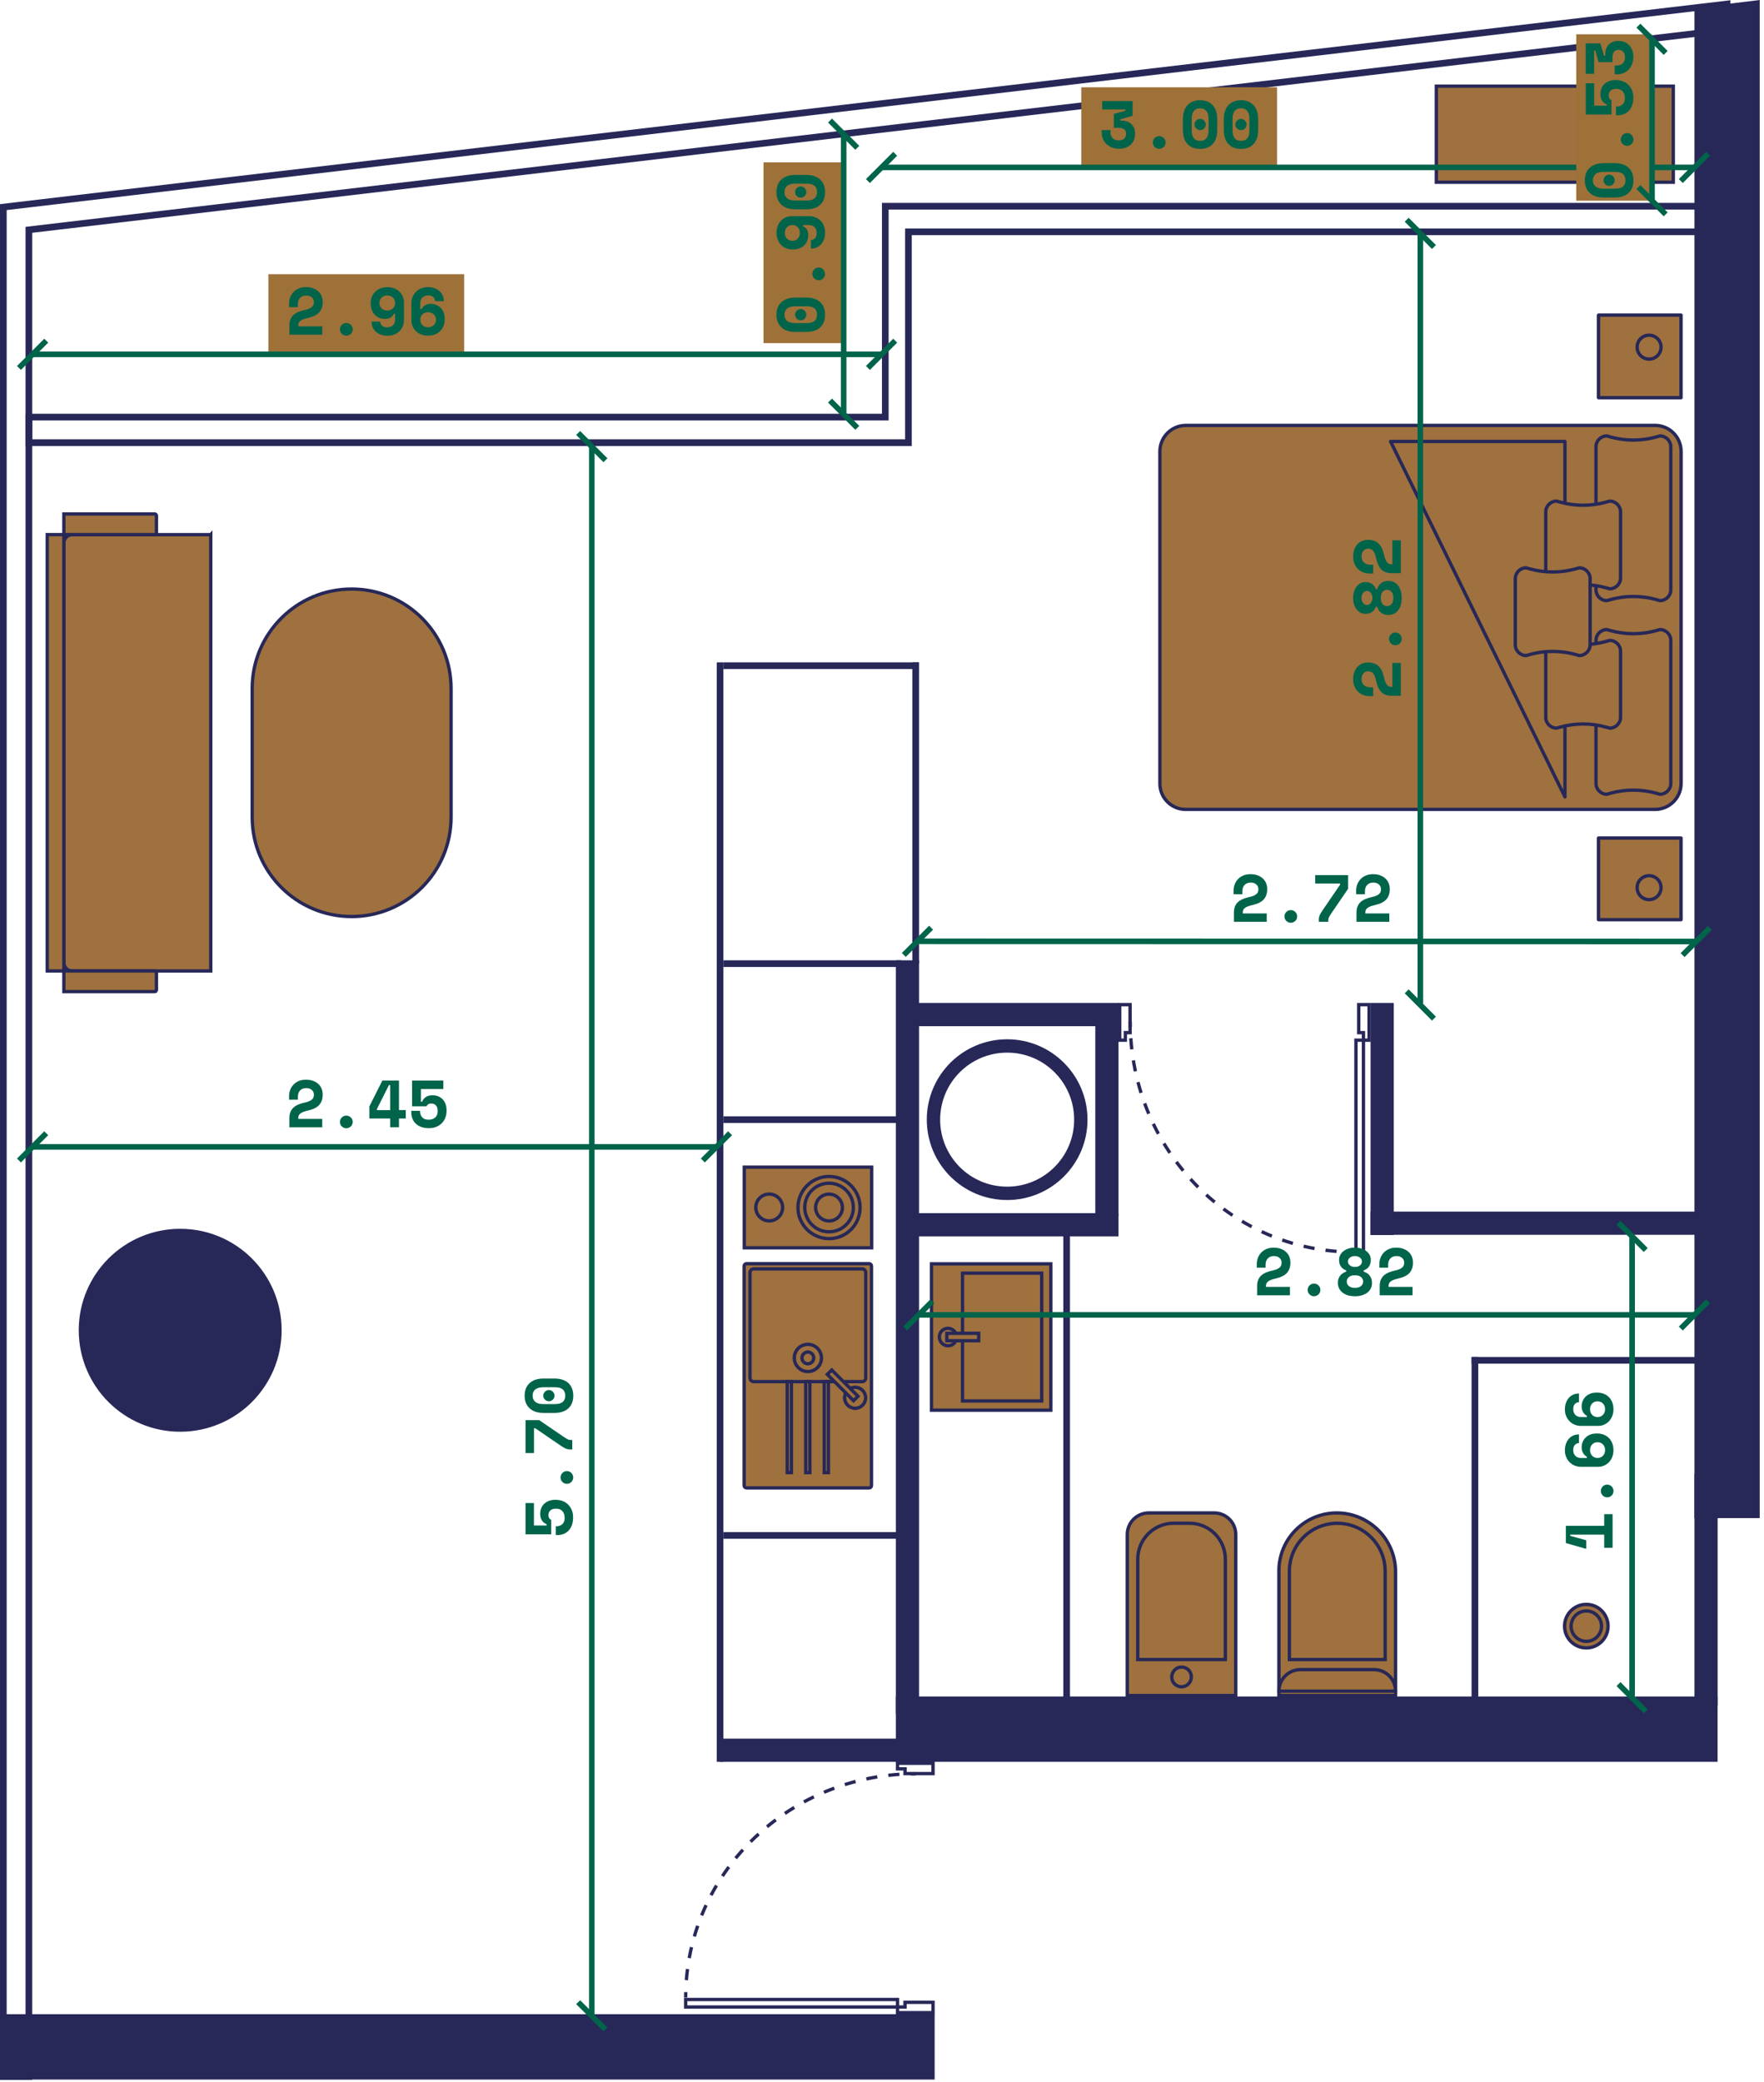<svg width="317" height="374" viewBox="0 0 317 374" fill="none" xmlns="http://www.w3.org/2000/svg">
<g clip-path="url(#clip0_590_51351)">
<path d="M304.5 1.42L316.23 0V272.75H304.5V1.42Z" fill="#272858"/>
<path d="M308.66 304.8H160.99V316.54H308.66V304.8Z" fill="#272858"/>
<path d="M167.96 361.88H1.09V373.62H167.96V361.88Z" fill="#272858"/>
<path d="M308.67 264.78H304.5V306.47H308.67V264.78Z" fill="#272858"/>
<path d="M165.16 172.53H160.99V307.91H165.16V172.53Z" fill="#272858"/>
<path d="M250.47 180.2H246.3V221.89H250.47V180.2Z" fill="#272858"/>
<path d="M201.22 180.2H164.47V184.37H201.22V180.2Z" fill="#272858"/>
<path d="M201 217.96H164.47V222.13H201V217.96Z" fill="#272858"/>
<path d="M163.08 312.37H129.4V316.54H163.08V312.37Z" fill="#272858"/>
<path d="M201 181.74H196.83V218.49H201V181.74Z" fill="#272858"/>
<path d="M305.93 217.68H246.3V221.85H305.93V217.68Z" fill="#272858"/>
<path d="M192.28 221.65H191.08V307.91H192.28V221.65Z" fill="#272858"/>
<path d="M130 119H128.8V316.54H130V119Z" fill="#272858"/>
<path d="M265.65 243.8H264.45V307.91H265.65V243.8Z" fill="#272858"/>
<path d="M306.29 243.8H264.45V245H306.29V243.8Z" fill="#272858"/>
<path d="M161.95 275.26H130V276.46H161.95V275.26Z" fill="#272858"/>
<path d="M161.95 200.56H130V201.76H161.95V200.56Z" fill="#272858"/>
<path d="M165.16 119H163.96V173.13H165.16V119Z" fill="#272858"/>
<path d="M161.95 172.53H130V173.73H161.95V172.53Z" fill="#272858"/>
<path d="M165.07 119H130V120.2H165.07V119Z" fill="#272858"/>
<path d="M180.99 214.4C188.302 214.4 194.23 208.472 194.23 201.16C194.23 193.848 188.302 187.92 180.99 187.92C173.678 187.92 167.75 193.848 167.75 201.16C167.75 208.472 173.678 214.4 180.99 214.4Z" stroke="#272858" stroke-width="2.4" stroke-miterlimit="10"/>
<path d="M50.61 239C50.61 249.07 42.45 257.23 32.38 257.23C22.31 257.23 14.15 249.07 14.15 239C14.15 228.93 22.31 220.77 32.38 220.77C42.45 220.77 50.61 228.93 50.61 239Z" fill="#272858"/>
<path d="M307.13 37.05H163.25H159.67H159.09V74.94H5.19V79.53H159.09H162.66H163.25V41.65H307.13V37.05Z" stroke="#272858" stroke-width="1.2" stroke-miterlimit="10"/>
<path d="M203.11 183.56C203.11 183.89 203.11 184.21 203.12 184.54" stroke="#272858" stroke-width="0.6" stroke-miterlimit="10"/>
<path d="M203.21 186.54C204.64 207.35 220.99 223.89 241.33 224.9" stroke="#272858" stroke-width="0.6" stroke-miterlimit="10" stroke-dasharray="2 2"/>
<path d="M242.33 224.94C242.66 224.94 242.98 224.95 243.31 224.95" stroke="#272858" stroke-width="0.6" stroke-miterlimit="10"/>
<path d="M245.02 186.88H243.67V224.95H245.02V186.88Z" stroke="#272858" stroke-width="0.6" stroke-miterlimit="10" stroke-linecap="round"/>
<path d="M245.02 185.53V186.88H246.03V180.5H244.17V185.53H245.02Z" stroke="#272858" stroke-width="0.6" stroke-miterlimit="10" stroke-linecap="round"/>
<path d="M202.23 185.53V186.88H201.22V180.5H203.08V185.53H202.23Z" stroke="#272858" stroke-width="0.6" stroke-miterlimit="10" stroke-linecap="round"/>
<path d="M164.61 318.68C164.28 318.68 163.96 318.68 163.63 318.69" stroke="#272858" stroke-width="0.6" stroke-miterlimit="10"/>
<path d="M161.63 318.78C140.82 320.21 124.28 336.56 123.27 356.9" stroke="#272858" stroke-width="0.6" stroke-miterlimit="10" stroke-dasharray="2 2"/>
<path d="M123.23 357.91C123.23 358.23 123.22 358.56 123.22 358.89" stroke="#272858" stroke-width="0.6" stroke-miterlimit="10"/>
<path d="M161.29 359.24H123.22V360.59H161.29V359.24Z" stroke="#272858" stroke-width="0.6" stroke-miterlimit="10" stroke-linecap="round"/>
<path d="M162.64 360.59H161.29V361.6H167.67V359.74H162.64V360.59Z" stroke="#272858" stroke-width="0.6" stroke-miterlimit="10" stroke-linecap="round"/>
<path d="M162.64 317.8H161.29V316.79H167.67V318.65H162.64V317.8Z" stroke="#272858" stroke-width="0.6" stroke-miterlimit="10" stroke-linecap="round"/>
<path d="M222.07 304.63V275.69C222.07 273.55 220.34 271.82 218.2 271.82H206.45C204.31 271.82 202.58 273.55 202.58 275.69V304.63H222.07Z" fill="#9E713E"/>
<path d="M222.07 304.63V275.69C222.07 273.55 220.34 271.82 218.2 271.82H206.45C204.31 271.82 202.58 273.55 202.58 275.69V304.63H222.07Z" stroke="#272858" stroke-width="0.6" stroke-miterlimit="10" stroke-linecap="round"/>
<path d="M220.2 298.16V280.12C220.2 276.56 217.31 273.67 213.75 273.67H210.91C207.35 273.67 204.46 276.56 204.46 280.12V298.16H220.19H220.2Z" fill="#9E713E"/>
<path d="M220.2 298.16V280.12C220.2 276.56 217.31 273.67 213.75 273.67H210.91C207.35 273.67 204.46 276.56 204.46 280.12V298.16H220.19H220.2Z" stroke="#272858" stroke-width="0.6" stroke-miterlimit="10" stroke-linecap="round"/>
<path d="M212.33 303.06C211.36 303.06 210.57 302.28 210.57 301.3C210.57 300.32 211.36 299.52 212.33 299.51C213.3 299.51 214.09 300.29 214.09 301.27C214.09 302.25 213.3 303.05 212.33 303.06Z" fill="#9E713E"/>
<path d="M212.33 303.06C211.36 303.06 210.57 302.28 210.57 301.3C210.57 300.32 211.36 299.52 212.33 299.51C213.3 299.51 214.09 300.29 214.09 301.27C214.09 302.25 213.3 303.05 212.33 303.06Z" stroke="#272858" stroke-width="0.6" stroke-miterlimit="10" stroke-linecap="round"/>
<path d="M250.79 304.63V282.4C250.79 276.56 246.05 271.82 240.21 271.82C234.48 271.82 229.83 276.47 229.83 282.2V304.63H250.79Z" fill="#9E713E"/>
<path d="M250.79 304.63V282.4C250.79 276.56 246.05 271.82 240.21 271.82C234.48 271.82 229.83 276.47 229.83 282.2V304.63H250.79Z" stroke="#272858" stroke-width="0.6" stroke-miterlimit="10" stroke-linecap="round"/>
<path d="M248.92 298.16V282.28C248.92 277.53 245.07 273.68 240.31 273.68C235.56 273.68 231.71 277.53 231.71 282.28V298.16H248.92Z" fill="#9E713E"/>
<path d="M248.92 298.16V282.28C248.92 277.53 245.07 273.68 240.31 273.68C235.56 273.68 231.71 277.53 231.71 282.28V298.16H248.92Z" stroke="#272858" stroke-width="0.6" stroke-miterlimit="10" stroke-linecap="round"/>
<path d="M250.79 303.84C250.79 301.7 249.06 299.97 246.92 299.97H233.7C231.56 299.97 229.83 301.7 229.83 303.84H250.79Z" fill="#9E713E"/>
<path d="M250.79 303.84C250.79 301.7 249.06 299.97 246.92 299.97H233.7C231.56 299.97 229.83 301.7 229.83 303.84H250.79Z" stroke="#272858" stroke-width="0.6" stroke-miterlimit="10" stroke-linecap="round"/>
<path d="M188.84 227.07H167.39V253.36H188.84V227.07Z" fill="#9E713E"/>
<path d="M188.84 227.07H167.39V253.36H188.84V227.07Z" stroke="#272858" stroke-width="0.6" stroke-miterlimit="10" stroke-linecap="round"/>
<path d="M187.2 228.74H172.97V251.7H187.2V228.74Z" fill="#9E713E"/>
<path d="M187.2 228.74H172.97V251.7H187.2V228.74Z" stroke="#272858" stroke-width="0.6" stroke-miterlimit="10" stroke-linecap="round"/>
<path d="M169.25 239.11C169.85 238.5 170.84 238.5 171.45 239.11C172.06 239.72 172.07 240.72 171.47 241.33C170.87 241.94 169.88 241.94 169.27 241.33C168.66 240.72 168.65 239.72 169.25 239.11Z" fill="#9E713E"/>
<path d="M169.25 239.11C169.85 238.5 170.84 238.5 171.45 239.11C172.06 239.72 172.07 240.72 171.47 241.33C170.87 241.94 169.88 241.94 169.27 241.33C168.66 240.72 168.65 239.72 169.25 239.11Z" stroke="#272858" stroke-width="0.6" stroke-miterlimit="10" stroke-linecap="round"/>
<path d="M175.87 239.55H170.15V240.88H175.87V239.55Z" fill="#9E713E"/>
<path d="M175.87 239.55H170.15V240.88H175.87V239.55Z" stroke="#272858" stroke-width="0.6" stroke-miterlimit="10" stroke-linecap="round"/>
<path d="M281.17 292.16C281.17 290 282.92 288.25 285.08 288.25C287.24 288.25 288.99 290 288.99 292.16C288.99 294.32 287.24 296.07 285.08 296.07C282.92 296.07 281.17 294.32 281.17 292.16Z" fill="#9E713E"/>
<path d="M285.07 296.07C287.23 296.07 288.98 294.319 288.98 292.16C288.98 290.001 287.23 288.25 285.07 288.25C282.911 288.25 281.16 290.001 281.16 292.16C281.16 294.319 282.911 296.07 285.07 296.07Z" stroke="#272858" stroke-width="0.6" stroke-miterlimit="10" stroke-linecap="round"/>
<path d="M282.34 292.16C282.34 290.65 283.56 289.43 285.07 289.43C286.58 289.43 287.8 290.65 287.8 292.16C287.8 293.67 286.58 294.89 285.07 294.89C283.56 294.89 282.34 293.67 282.34 292.16Z" fill="#9E713E"/>
<path d="M282.34 292.16C282.34 290.65 283.56 289.43 285.07 289.43C286.58 289.43 287.8 290.65 287.8 292.16C287.8 293.67 286.58 294.89 285.07 294.89C283.56 294.89 282.34 293.67 282.34 292.16Z" stroke="#272858" stroke-width="0.6" stroke-miterlimit="10" stroke-linecap="round"/>
<path d="M37.87 96.05V174.45H12.98C12.15 174.45 11.48 173.78 11.48 172.95V97.56C11.48 96.73 12.15 96.06 12.98 96.06H37.861L37.87 96.05Z" fill="#9E713E"/>
<path d="M37.87 96.05V174.45H12.98C12.15 174.45 11.48 173.78 11.48 172.95V97.56C11.48 96.73 12.15 96.06 12.98 96.06H37.861L37.87 96.05Z" stroke="#272858" stroke-width="0.6" stroke-miterlimit="10" stroke-linecap="round"/>
<path d="M11.48 96.05H8.49V174.45H11.48V96.05Z" fill="#9E713E"/>
<path d="M11.48 96.05H8.49V174.45H11.48V96.05Z" stroke="#272858" stroke-width="0.6" stroke-miterlimit="10" stroke-linecap="round"/>
<path d="M28.11 95.74V92.65C28.11 92.48 27.971 92.34 27.8 92.34H11.48V96.05H27.8C27.971 96.05 28.11 95.91 28.11 95.74Z" fill="#9E713E"/>
<path d="M28.11 95.74V92.65C28.11 92.48 27.971 92.34 27.8 92.34H11.48V96.05H27.8C27.971 96.05 28.11 95.91 28.11 95.74Z" stroke="#272858" stroke-width="0.6" stroke-miterlimit="10"/>
<path d="M28.11 174.76V177.85C28.11 178.02 27.971 178.16 27.8 178.16H11.48V174.45H27.8C27.971 174.45 28.11 174.59 28.11 174.76Z" fill="#9E713E"/>
<path d="M28.11 174.76V177.85C28.11 178.02 27.971 178.16 27.8 178.16H11.48V174.45H27.8C27.971 174.45 28.11 174.59 28.11 174.76Z" stroke="#272858" stroke-width="0.6" stroke-miterlimit="10" stroke-linecap="round"/>
<path d="M45.32 123.7V146.8C45.32 156.67 53.32 164.67 63.19 164.67C73.06 164.67 81.06 156.67 81.06 146.8V123.7C81.06 113.83 73.06 105.83 63.19 105.83C53.32 105.83 45.32 113.83 45.32 123.7Z" fill="#9E713E"/>
<path d="M45.32 123.7V146.8C45.32 156.67 53.32 164.67 63.19 164.67C73.06 164.67 81.06 156.67 81.06 146.8V123.7C81.06 113.83 73.06 105.83 63.19 105.83C53.32 105.83 45.32 113.83 45.32 123.7Z" stroke="#272858" stroke-width="0.6" stroke-miterlimit="10" stroke-linecap="round"/>
<path d="M208.44 140.79V81.1C208.44 78.52 210.53 76.43 213.11 76.43H297.43C300.01 76.43 302.1 78.52 302.1 81.1V140.75C302.1 143.33 300.01 145.42 297.43 145.42H213.07C210.51 145.42 208.44 143.35 208.44 140.79Z" fill="#9E713E"/>
<path d="M208.44 140.79V81.1C208.44 78.52 210.53 76.43 213.11 76.43H297.43C300.01 76.43 302.1 78.52 302.1 81.1V140.75C302.1 143.33 300.01 145.42 297.43 145.42H213.07C210.51 145.42 208.44 143.35 208.44 140.79Z" stroke="#272858" stroke-width="0.6" stroke-linecap="round" stroke-linejoin="round"/>
<path d="M302.09 150.57H287.26V165.23H302.09V150.57Z" fill="#9E713E"/>
<path d="M302.09 150.57H287.26V165.23H302.09V150.57Z" stroke="#272858" stroke-width="0.6" stroke-linecap="round" stroke-linejoin="round"/>
<path d="M302.09 56.62H287.26V71.45H302.09V56.62Z" fill="#9E713E"/>
<path d="M302.09 56.62H287.26V71.45H302.09V56.62Z" stroke="#272858" stroke-width="0.6" stroke-linecap="round" stroke-linejoin="round"/>
<path d="M286.81 80.26C286.81 79.19 287.69 78.32 288.77 78.32L289.32 78.48C292.07 79.26 294.99 79.26 297.74 78.48L298.29 78.32C299.37 78.32 300.25 79.19 300.25 80.26V105.97C300.25 107.04 299.37 107.91 298.29 107.91L297.74 107.75C294.99 106.97 292.07 106.97 289.32 107.75L288.77 107.91C287.69 107.91 286.81 107.04 286.81 105.97V80.26Z" fill="#9E713E"/>
<path d="M286.81 80.26C286.81 79.19 287.69 78.32 288.77 78.32L289.32 78.48C292.07 79.26 294.99 79.26 297.74 78.48L298.29 78.32C299.37 78.32 300.25 79.19 300.25 80.26V105.97C300.25 107.04 299.37 107.91 298.29 107.91L297.74 107.75C294.99 106.97 292.07 106.97 289.32 107.75L288.77 107.91C287.69 107.91 286.81 107.04 286.81 105.97V80.26Z" stroke="#272858" stroke-width="0.6" stroke-linecap="round" stroke-linejoin="round"/>
<path d="M286.81 115.05C286.81 113.98 287.69 113.11 288.77 113.11L289.32 113.27C292.07 114.05 294.99 114.05 297.74 113.27L298.29 113.11C299.37 113.11 300.25 113.98 300.25 115.05V140.76C300.25 141.83 299.37 142.7 298.29 142.7L297.74 142.54C294.99 141.76 292.07 141.76 289.32 142.54L288.77 142.7C287.69 142.7 286.81 141.83 286.81 140.76V115.05Z" fill="#9E713E"/>
<path d="M286.81 115.05C286.81 113.98 287.69 113.11 288.77 113.11L289.32 113.27C292.07 114.05 294.99 114.05 297.74 113.27L298.29 113.11C299.37 113.11 300.25 113.98 300.25 115.05V140.76C300.25 141.83 299.37 142.7 298.29 142.7L297.74 142.54C294.99 141.76 292.07 141.76 289.32 142.54L288.77 142.7C287.69 142.7 286.81 141.83 286.81 140.76V115.05Z" stroke="#272858" stroke-width="0.6" stroke-linecap="round" stroke-linejoin="round"/>
<path d="M296.35 161.63C297.54 161.63 298.5 160.67 298.5 159.48C298.5 158.29 297.54 157.33 296.35 157.33C295.16 157.33 294.2 158.29 294.2 159.48C294.2 160.67 295.16 161.63 296.35 161.63Z" fill="#9E713E"/>
<path d="M296.35 161.63C297.538 161.63 298.5 160.667 298.5 159.48C298.5 158.293 297.538 157.33 296.35 157.33C295.163 157.33 294.2 158.293 294.2 159.48C294.2 160.667 295.163 161.63 296.35 161.63Z" stroke="#272858" stroke-width="0.6" stroke-linecap="round" stroke-linejoin="round"/>
<path d="M296.35 64.52C297.54 64.52 298.5 63.56 298.5 62.37C298.5 61.18 297.54 60.22 296.35 60.22C295.16 60.22 294.2 61.18 294.2 62.37C294.2 63.56 295.16 64.52 296.35 64.52Z" fill="#9E713E"/>
<path d="M296.35 64.52C297.538 64.52 298.5 63.557 298.5 62.37C298.5 61.182 297.538 60.22 296.35 60.22C295.163 60.22 294.2 61.182 294.2 62.37C294.2 63.557 295.163 64.52 296.35 64.52Z" stroke="#272858" stroke-width="0.6" stroke-linecap="round" stroke-linejoin="round"/>
<path d="M281.23 143.18L249.89 79.31H281.23V143.18Z" fill="#9E713E"/>
<path d="M281.23 143.18L249.89 79.31H281.23V143.18Z" stroke="#272858" stroke-width="0.6" stroke-linecap="round" stroke-linejoin="round"/>
<path d="M277.78 91.97C277.78 90.9 278.66 90.03 279.74 90.03L280.29 90.19C283.04 90.97 285.96 90.97 288.71 90.19L289.26 90.03C290.34 90.03 291.22 90.9 291.22 91.97V103.85C291.22 104.92 290.34 105.79 289.26 105.79L288.71 105.63C285.96 104.85 283.04 104.85 280.29 105.63L279.74 105.79C278.66 105.79 277.78 104.92 277.78 103.85V91.97Z" fill="#9E713E"/>
<path d="M277.78 91.97C277.78 90.9 278.66 90.03 279.74 90.03L280.29 90.19C283.04 90.97 285.96 90.97 288.71 90.19L289.26 90.03C290.34 90.03 291.22 90.9 291.22 91.97V103.85C291.22 104.92 290.34 105.79 289.26 105.79L288.71 105.63C285.96 104.85 283.04 104.85 280.29 105.63L279.74 105.79C278.66 105.79 277.78 104.92 277.78 103.85V91.97Z" stroke="#272858" stroke-width="0.6" stroke-linecap="round" stroke-linejoin="round"/>
<path d="M277.78 117C277.78 115.93 278.66 115.06 279.74 115.06L280.29 115.22C283.04 116 285.96 116 288.71 115.22L289.26 115.06C290.34 115.06 291.22 115.93 291.22 117V128.88C291.22 129.95 290.34 130.82 289.26 130.82L288.71 130.66C285.96 129.88 283.04 129.88 280.29 130.66L279.74 130.82C278.66 130.82 277.78 129.95 277.78 128.88V117Z" fill="#9E713E"/>
<path d="M277.78 117C277.78 115.93 278.66 115.06 279.74 115.06L280.29 115.22C283.04 116 285.96 116 288.71 115.22L289.26 115.06C290.34 115.06 291.22 115.93 291.22 117V128.88C291.22 129.95 290.34 130.82 289.26 130.82L288.71 130.66C285.96 129.88 283.04 129.88 280.29 130.66L279.74 130.82C278.66 130.82 277.78 129.95 277.78 128.88V117Z" stroke="#272858" stroke-width="0.6" stroke-linecap="round" stroke-linejoin="round"/>
<path d="M272.31 103.96C272.31 102.89 273.19 102.02 274.27 102.02L274.82 102.18C277.57 102.96 280.49 102.96 283.24 102.18L283.79 102.02C284.87 102.02 285.75 102.89 285.75 103.96V115.84C285.75 116.91 284.87 117.78 283.79 117.78L283.24 117.62C280.49 116.84 277.57 116.84 274.82 117.62L274.27 117.78C273.19 117.78 272.31 116.91 272.31 115.84V103.96Z" fill="#9E713E"/>
<path d="M272.31 103.96C272.31 102.89 273.19 102.02 274.27 102.02L274.82 102.18C277.57 102.96 280.49 102.96 283.24 102.18L283.79 102.02C284.87 102.02 285.75 102.89 285.75 103.96V115.84C285.75 116.91 284.87 117.78 283.79 117.78L283.24 117.62C280.49 116.84 277.57 116.84 274.82 117.62L274.27 117.78C273.19 117.78 272.31 116.91 272.31 115.84V103.96Z" stroke="#272858" stroke-width="0.6" stroke-linecap="round" stroke-linejoin="round"/>
<path d="M156.2 267.33H134.13C133.91 267.32 133.72 267.14 133.72 266.91L133.74 227.44C133.74 227.21 133.92 227.03 134.15 227.03H156.22C156.44 227.04 156.63 227.22 156.63 227.45L156.61 266.92C156.61 267.14 156.43 267.33 156.2 267.33Z" fill="#9E713E"/>
<path d="M156.2 227.04H134.14C133.914 227.04 133.73 227.224 133.73 227.45V266.91C133.73 267.136 133.914 267.32 134.14 267.32H156.2C156.427 267.32 156.61 267.136 156.61 266.91V227.45C156.61 227.224 156.427 227.04 156.2 227.04Z" stroke="#272858" stroke-width="0.6" stroke-miterlimit="10" stroke-linecap="round"/>
<path d="M154.92 248.23H135.43C135.07 248.22 134.78 247.93 134.78 247.57V228.62C134.79 228.26 135.08 227.97 135.44 227.97H154.93C155.29 227.98 155.58 228.27 155.58 228.63V247.58C155.57 247.94 155.28 248.23 154.92 248.23Z" fill="#9E713E"/>
<path d="M154.92 248.23H135.43C135.07 248.22 134.78 247.93 134.78 247.57V228.62C134.79 228.26 135.08 227.97 135.44 227.97H154.93C155.29 227.98 155.58 228.27 155.58 228.63V247.58C155.57 247.94 155.28 248.23 154.92 248.23Z" stroke="#272858" stroke-width="0.6" stroke-miterlimit="10" stroke-linecap="round"/>
<path d="M147.62 243.97C147.62 242.62 146.53 241.53 145.18 241.53C143.83 241.53 142.74 242.62 142.74 243.97C142.74 245.32 143.83 246.41 145.18 246.42C146.53 246.42 147.62 245.33 147.62 243.98" fill="#9E713E"/>
<path d="M147.62 243.97C147.62 242.62 146.53 241.53 145.18 241.53C143.83 241.53 142.74 242.62 142.74 243.97C142.74 245.32 143.83 246.41 145.18 246.42C146.53 246.42 147.62 245.33 147.62 243.98V243.97Z" stroke="#272858" stroke-width="0.6" stroke-miterlimit="10" stroke-linecap="round"/>
<path d="M146.23 243.97C146.23 243.39 145.76 242.91 145.18 242.91C144.6 242.91 144.13 243.38 144.12 243.96C144.12 244.54 144.59 245.02 145.17 245.02C145.75 245.02 146.23 244.55 146.23 243.97Z" fill="#9E713E"/>
<path d="M146.23 243.97C146.23 243.39 145.76 242.91 145.18 242.91C144.6 242.91 144.13 243.38 144.12 243.96C144.12 244.54 144.59 245.02 145.17 245.02C145.75 245.02 146.23 244.55 146.23 243.97Z" stroke="#272858" stroke-width="0.6" stroke-miterlimit="10" stroke-linecap="round"/>
<path d="M155.56 251.13C155.56 250.09 154.71 249.24 153.67 249.24C152.62 249.24 151.78 250.09 151.78 251.13C151.78 252.17 152.63 253.02 153.67 253.02C154.72 253.02 155.56 252.17 155.56 251.13Z" fill="#9E713E"/>
<path d="M155.56 251.13C155.56 250.09 154.71 249.24 153.67 249.24C152.62 249.24 151.78 250.09 151.78 251.13C151.78 252.17 152.63 253.02 153.67 253.02C154.72 253.02 155.56 252.17 155.56 251.13Z" stroke="#272858" stroke-width="0.6" stroke-miterlimit="10" stroke-linecap="round"/>
<path d="M149.472 246.134L148.673 246.933L153.387 251.651L154.186 250.853L149.472 246.134Z" fill="#9E713E"/>
<path d="M149.472 246.134L148.673 246.933L153.387 251.651L154.186 250.853L149.472 246.134Z" stroke="#272858" stroke-width="0.6" stroke-miterlimit="10" stroke-linecap="round"/>
<path d="M142.22 248.23H141.47V264.58H142.22V248.23Z" fill="#9E713E"/>
<path d="M142.22 248.23H141.47V264.58H142.22V248.23Z" stroke="#272858" stroke-width="0.6" stroke-miterlimit="10" stroke-linecap="round"/>
<path d="M145.54 248.23H144.79V264.58H145.54V248.23Z" fill="#9E713E"/>
<path d="M145.54 248.23H144.79V264.58H145.54V248.23Z" stroke="#272858" stroke-width="0.6" stroke-miterlimit="10" stroke-linecap="round"/>
<path d="M148.87 248.23H148.12V264.58H148.87V248.23Z" fill="#9E713E"/>
<path d="M148.87 248.23H148.12V264.58H148.87V248.23Z" stroke="#272858" stroke-width="0.6" stroke-miterlimit="10" stroke-linecap="round"/>
<path d="M156.64 209.7H133.75V224.19H156.64V209.7Z" fill="#9E713E"/>
<path d="M156.64 209.7H133.75V224.19H156.64V209.7Z" stroke="#272858" stroke-width="0.6" stroke-miterlimit="10" stroke-linecap="round"/>
<path d="M154.56 216.95C154.56 213.87 152.06 211.37 148.98 211.37C145.9 211.37 143.4 213.87 143.4 216.95C143.4 220.03 145.9 222.53 148.98 222.54C152.06 222.54 154.56 220.04 154.56 216.96" fill="#9E713E"/>
<path d="M154.56 216.95C154.56 213.87 152.06 211.37 148.98 211.37C145.9 211.37 143.4 213.87 143.4 216.95C143.4 220.03 145.9 222.53 148.98 222.54C152.06 222.54 154.56 220.04 154.56 216.96V216.95Z" stroke="#272858" stroke-width="0.6" stroke-miterlimit="10" stroke-linecap="round"/>
<path d="M153.35 216.95C153.35 214.54 151.4 212.58 148.99 212.58C146.58 212.58 144.62 214.53 144.62 216.94C144.62 219.35 146.57 221.31 148.98 221.31C151.39 221.31 153.35 219.36 153.35 216.95Z" fill="#9E713E"/>
<path d="M153.35 216.95C153.35 214.54 151.4 212.58 148.99 212.58C146.58 212.58 144.62 214.53 144.62 216.94C144.62 219.35 146.57 221.31 148.98 221.31C151.39 221.31 153.35 219.36 153.35 216.95Z" stroke="#272858" stroke-width="0.6" stroke-miterlimit="10" stroke-linecap="round"/>
<path d="M151.39 216.95C151.39 215.62 150.31 214.54 148.98 214.54C147.65 214.54 146.57 215.62 146.57 216.95C146.57 218.28 147.65 219.36 148.98 219.36C150.31 219.36 151.39 218.28 151.39 216.95Z" fill="#9E713E"/>
<path d="M151.39 216.95C151.39 215.62 150.31 214.54 148.98 214.54C147.65 214.54 146.57 215.62 146.57 216.95C146.57 218.28 147.65 219.36 148.98 219.36C150.31 219.36 151.39 218.28 151.39 216.95Z" stroke="#272858" stroke-width="0.6" stroke-miterlimit="10" stroke-linecap="round"/>
<path d="M140.64 216.94C140.64 215.61 139.56 214.53 138.23 214.53C136.9 214.53 135.82 215.61 135.82 216.94C135.82 218.27 136.9 219.35 138.23 219.35C139.56 219.35 140.64 218.27 140.64 216.94Z" fill="#9E713E"/>
<path d="M140.64 216.94C140.64 215.61 139.56 214.53 138.23 214.53C136.9 214.53 135.82 215.61 135.82 216.94C135.82 218.27 136.9 219.35 138.23 219.35C139.56 219.35 140.64 218.27 140.64 216.94Z" stroke="#272858" stroke-width="0.6" stroke-miterlimit="10" stroke-linecap="round"/>
<path d="M300.7 15.48H258.12V32.74H300.7V15.48Z" fill="#9E713E"/>
<path d="M300.7 15.48H258.12V32.74H300.7V15.48Z" stroke="#272858" stroke-width="0.6" stroke-miterlimit="10"/>
<path d="M5.19 41.29L310.37 5.35V0.72L0.6 37.21V373.09H5.19V41.29Z" stroke="#272858" stroke-width="1.2" stroke-miterlimit="10"/>
<path d="M103.9 77.79L108.8 82.69" stroke="#00644A" stroke-miterlimit="10"/>
<path d="M103.9 359.72L108.8 364.62" stroke="#00644A" stroke-miterlimit="10"/>
<path d="M99.1 275.66H94.44V270.04H95.95V274.07H98.23V273.85C97.92 273.74 97.65 273.53 97.42 273.22C97.19 272.91 97.08 272.5 97.08 271.98C97.08 271.59 97.15 271.24 97.28 270.92C97.42 270.61 97.6 270.34 97.84 270.13C98.08 269.92 98.37 269.75 98.7 269.63C99.03 269.51 99.4 269.46 99.8 269.46H99.87C100.29 269.46 100.69 269.53 101.07 269.67C101.45 269.81 101.78 270.01 102.06 270.28C102.34 270.55 102.57 270.88 102.74 271.27C102.91 271.66 102.99 272.11 102.99 272.63C102.99 273.15 102.92 273.59 102.78 273.99C102.64 274.38 102.44 274.71 102.19 274.98C101.94 275.25 101.64 275.45 101.29 275.59C100.94 275.73 100.56 275.8 100.16 275.8H99.87V274.22H100.01C100.43 274.22 100.78 274.09 101.06 273.83C101.34 273.57 101.47 273.19 101.47 272.68C101.47 272.17 101.33 271.78 101.06 271.49C100.79 271.2 100.41 271.05 99.93 271.05C99.45 271.05 99.13 271.16 98.9 271.37C98.67 271.59 98.56 271.87 98.56 272.22C98.56 272.45 98.61 272.64 98.71 272.78C98.81 272.92 98.93 273.02 99.06 273.06V275.65L99.1 275.66Z" fill="#00644A"/>
<path d="M101.87 264.3C102.03 264.3 102.18 264.33 102.32 264.39C102.46 264.45 102.58 264.53 102.68 264.64C102.78 264.74 102.86 264.87 102.92 265.01C102.98 265.15 103.01 265.3 103.01 265.45C103.01 265.61 102.98 265.76 102.92 265.89C102.86 266.03 102.78 266.15 102.68 266.25C102.58 266.35 102.46 266.44 102.32 266.5C102.18 266.56 102.03 266.59 101.87 266.59C101.71 266.59 101.56 266.56 101.42 266.5C101.28 266.44 101.16 266.36 101.06 266.25C100.96 266.15 100.88 266.03 100.82 265.89C100.76 265.76 100.73 265.61 100.73 265.45C100.73 265.29 100.76 265.15 100.82 265.01C100.88 264.87 100.96 264.75 101.06 264.64C101.16 264.54 101.28 264.45 101.42 264.39C101.56 264.33 101.71 264.3 101.87 264.3Z" fill="#00644A"/>
<path d="M94.44 261.05V255.15H96.91L101.35 258.19C101.59 258.35 101.8 258.48 101.97 258.57C102.14 258.66 102.34 258.71 102.55 258.71H102.84V260.41H102.48C102.32 260.41 102.18 260.4 102.05 260.37C101.92 260.35 101.79 260.31 101.67 260.26C101.54 260.21 101.41 260.14 101.26 260.05C101.12 259.96 100.95 259.85 100.76 259.73L96.18 256.6H95.96V261.06H94.45L94.44 261.05Z" fill="#00644A"/>
<path d="M97.71 253.85C96.62 253.85 95.78 253.58 95.18 253.03C94.58 252.48 94.28 251.72 94.28 250.76C94.28 249.8 94.58 249.03 95.18 248.49C95.78 247.94 96.62 247.67 97.71 247.67H99.58C100.7 247.67 101.55 247.94 102.14 248.49C102.72 249.04 103.02 249.8 103.02 250.76C103.02 251.72 102.73 252.49 102.14 253.03C101.56 253.58 100.7 253.85 99.58 253.85H97.71ZM101.57 250.75C101.57 250.46 101.52 250.22 101.43 250.03C101.34 249.84 101.21 249.68 101.04 249.56C100.87 249.44 100.67 249.35 100.44 249.31C100.21 249.26 99.95 249.24 99.67 249.24H97.61C97.35 249.24 97.1 249.27 96.87 249.32C96.64 249.38 96.44 249.46 96.27 249.58C96.1 249.7 95.97 249.86 95.87 250.05C95.77 250.24 95.72 250.47 95.72 250.75C95.72 251.03 95.77 251.25 95.87 251.45C95.97 251.64 96.1 251.8 96.27 251.92C96.44 252.04 96.64 252.13 96.87 252.18C97.1 252.24 97.35 252.26 97.61 252.26H99.67C99.95 252.26 100.21 252.24 100.44 252.19C100.67 252.14 100.87 252.06 101.04 251.94C101.21 251.82 101.34 251.66 101.43 251.47C101.52 251.28 101.57 251.04 101.57 250.75ZM98.64 251.76C98.37 251.76 98.13 251.66 97.93 251.46C97.73 251.26 97.63 251.02 97.63 250.75C97.63 250.48 97.73 250.24 97.93 250.04C98.13 249.84 98.37 249.74 98.64 249.74C98.91 249.74 99.15 249.84 99.35 250.04C99.55 250.24 99.65 250.48 99.65 250.75C99.65 251.02 99.55 251.26 99.35 251.46C99.15 251.66 98.91 251.76 98.64 251.76Z" fill="#00644A"/>
<path d="M106.35 80.24V361.88" stroke="#00644A" stroke-miterlimit="10"/>
<path d="M131.2 203.6L126.3 208.5" stroke="#00644A" stroke-miterlimit="10"/>
<path d="M8.31 203.6L3.41 208.5" stroke="#00644A" stroke-miterlimit="10"/>
<path d="M57.91 201.03V202.54H52.01V200.88C52.01 200.44 52.08 200.06 52.21 199.75C52.34 199.44 52.53 199.17 52.77 198.96C53.01 198.75 53.31 198.57 53.65 198.43C53.99 198.29 54.38 198.17 54.81 198.08C55.13 198.01 55.39 197.93 55.6 197.83C55.81 197.73 55.97 197.63 56.09 197.52C56.21 197.4 56.29 197.28 56.34 197.14C56.38 197 56.41 196.84 56.41 196.67C56.41 196.33 56.29 196.05 56.04 195.83C55.8 195.61 55.46 195.49 55.03 195.49C54.57 195.49 54.21 195.63 53.94 195.9C53.67 196.18 53.53 196.56 53.53 197.05V197.58H51.95V196.91C51.95 196.52 52.02 196.14 52.16 195.79C52.3 195.43 52.5 195.12 52.76 194.85C53.02 194.58 53.34 194.37 53.71 194.21C54.09 194.05 54.51 193.98 54.98 193.98C55.48 193.98 55.92 194.05 56.3 194.2C56.68 194.35 56.99 194.54 57.24 194.78C57.49 195.02 57.68 195.3 57.8 195.61C57.92 195.93 57.99 196.25 57.99 196.59V196.73C57.99 197.43 57.79 198.02 57.4 198.48C57.01 198.94 56.36 199.28 55.46 199.49C55.08 199.58 54.77 199.67 54.53 199.76C54.29 199.85 54.1 199.95 53.96 200.07C53.82 200.18 53.73 200.3 53.68 200.44C53.63 200.57 53.6 200.72 53.6 200.89V201.03H57.92H57.91Z" fill="#00644A"/>
<path d="M63.38 201.571C63.38 201.731 63.35 201.881 63.29 202.021C63.23 202.161 63.15 202.281 63.04 202.381C62.94 202.481 62.81 202.561 62.67 202.621C62.53 202.681 62.38 202.711 62.23 202.711C62.07 202.711 61.92 202.681 61.79 202.621C61.65 202.561 61.53 202.481 61.43 202.381C61.33 202.281 61.24 202.161 61.18 202.021C61.12 201.881 61.09 201.731 61.09 201.571C61.09 201.411 61.12 201.261 61.18 201.121C61.24 200.981 61.32 200.861 61.43 200.761C61.53 200.661 61.65 200.581 61.79 200.521C61.93 200.461 62.07 200.431 62.23 200.431C62.38 200.431 62.53 200.461 62.67 200.521C62.81 200.581 62.93 200.661 63.04 200.761C63.14 200.861 63.23 200.981 63.29 201.121C63.35 201.261 63.38 201.411 63.38 201.571Z" fill="#00644A"/>
<path d="M68.7 194.141H71.7V199.441H72.92V200.951H71.7V202.531H70.12V200.951H66.38V198.771L68.71 194.141H68.7ZM67.74 199.231V199.451H70.12V194.941H69.9L67.74 199.241V199.231Z" fill="#00644A"/>
<path d="M74.05 198.801V194.141H79.67V195.651H75.64V197.931H75.86C75.97 197.621 76.18 197.351 76.49 197.121C76.8 196.891 77.21 196.781 77.73 196.781C78.12 196.781 78.47 196.851 78.79 196.981C79.1 197.121 79.37 197.301 79.58 197.541C79.79 197.781 79.96 198.071 80.08 198.401C80.2 198.741 80.25 199.101 80.25 199.501V199.571C80.25 199.991 80.18 200.391 80.04 200.771C79.9 201.151 79.7 201.481 79.43 201.761C79.16 202.041 78.83 202.271 78.44 202.441C78.05 202.611 77.6 202.691 77.08 202.691C76.56 202.691 76.12 202.621 75.72 202.481C75.32 202.341 75 202.141 74.73 201.891C74.46 201.641 74.26 201.341 74.12 200.991C73.98 200.641 73.91 200.261 73.91 199.861V199.571H75.49V199.711C75.49 200.131 75.62 200.481 75.88 200.761C76.14 201.041 76.52 201.171 77.03 201.171C77.54 201.171 77.93 201.031 78.22 200.761C78.51 200.491 78.66 200.111 78.66 199.631C78.66 199.151 78.55 198.831 78.34 198.601C78.12 198.371 77.84 198.261 77.49 198.261C77.26 198.261 77.07 198.311 76.93 198.411C76.79 198.511 76.69 198.631 76.65 198.761H74.06L74.05 198.801Z" fill="#00644A"/>
<path d="M128.75 206.05H5.86" stroke="#00644A" stroke-miterlimit="10"/>
<path d="M306.95 233.79L302.05 238.69" stroke="#00644A" stroke-miterlimit="10"/>
<path d="M167.55 233.79L162.65 238.69" stroke="#00644A" stroke-miterlimit="10"/>
<path d="M231.81 231.21V232.72H225.91V231.06C225.91 230.62 225.98 230.24 226.11 229.93C226.24 229.62 226.43 229.35 226.67 229.14C226.91 228.93 227.21 228.75 227.55 228.61C227.89 228.47 228.28 228.35 228.71 228.26C229.03 228.19 229.29 228.11 229.5 228.01C229.71 227.91 229.87 227.81 229.99 227.7C230.11 227.58 230.19 227.46 230.24 227.32C230.28 227.18 230.31 227.02 230.31 226.85C230.31 226.51 230.19 226.23 229.94 226.01C229.7 225.79 229.36 225.67 228.93 225.67C228.47 225.67 228.11 225.81 227.84 226.08C227.57 226.36 227.43 226.74 227.43 227.23V227.76H225.85V227.09C225.85 226.7 225.92 226.32 226.06 225.97C226.2 225.61 226.4 225.3 226.66 225.03C226.92 224.76 227.24 224.55 227.61 224.39C227.98 224.23 228.41 224.16 228.88 224.16C229.38 224.16 229.82 224.23 230.2 224.38C230.58 224.53 230.89 224.72 231.14 224.96C231.39 225.2 231.58 225.48 231.7 225.79C231.82 226.11 231.89 226.43 231.89 226.77V226.91C231.89 227.61 231.69 228.2 231.3 228.66C230.9 229.12 230.26 229.46 229.36 229.67C228.98 229.76 228.67 229.85 228.43 229.94C228.19 230.03 228 230.13 227.86 230.25C227.72 230.36 227.63 230.48 227.58 230.62C227.53 230.75 227.5 230.9 227.5 231.07V231.21H231.82H231.81Z" fill="#00644A"/>
<path d="M237.279 231.75C237.279 231.91 237.249 232.06 237.189 232.2C237.129 232.34 237.049 232.46 236.939 232.56C236.839 232.66 236.709 232.74 236.569 232.8C236.429 232.86 236.279 232.89 236.129 232.89C235.969 232.89 235.819 232.86 235.689 232.8C235.549 232.74 235.429 232.66 235.329 232.56C235.229 232.46 235.139 232.34 235.079 232.2C235.019 232.06 234.989 231.91 234.989 231.75C234.989 231.59 235.019 231.44 235.079 231.3C235.139 231.16 235.219 231.04 235.329 230.94C235.429 230.84 235.549 230.76 235.689 230.7C235.829 230.64 235.969 230.61 236.129 230.61C236.289 230.61 236.429 230.64 236.569 230.7C236.709 230.76 236.829 230.84 236.939 230.94C237.039 231.04 237.129 231.16 237.189 231.3C237.249 231.44 237.279 231.59 237.279 231.75Z" fill="#00644A"/>
<path d="M243.49 232.89C243.02 232.89 242.59 232.83 242.22 232.72C241.84 232.6 241.52 232.44 241.26 232.23C241 232.02 240.79 231.78 240.65 231.49C240.51 231.21 240.43 230.89 240.43 230.54V230.47C240.43 230.17 240.47 229.91 240.56 229.69C240.64 229.47 240.76 229.27 240.9 229.11C241.04 228.95 241.2 228.82 241.37 228.71C241.55 228.61 241.73 228.53 241.92 228.47V228.25C241.75 228.19 241.59 228.1 241.43 228C241.27 227.9 241.14 227.77 241.02 227.62C240.9 227.47 240.81 227.3 240.74 227.09C240.67 226.89 240.64 226.66 240.64 226.4V226.33C240.64 225.99 240.72 225.68 240.88 225.41C241.04 225.14 241.25 224.91 241.52 224.72C241.78 224.53 242.09 224.39 242.43 224.29C242.77 224.19 243.12 224.15 243.49 224.15C243.86 224.15 244.21 224.2 244.55 224.29C244.89 224.39 245.19 224.53 245.46 224.72C245.72 224.91 245.94 225.14 246.1 225.41C246.26 225.68 246.34 225.99 246.34 226.33V226.4C246.34 226.66 246.31 226.89 246.24 227.09C246.17 227.29 246.08 227.47 245.96 227.62C245.84 227.77 245.71 227.89 245.55 228C245.39 228.1 245.23 228.19 245.06 228.25V228.47C245.25 228.53 245.44 228.61 245.61 228.71C245.79 228.81 245.94 228.95 246.08 229.11C246.22 229.27 246.33 229.46 246.42 229.69C246.5 229.91 246.55 230.17 246.55 230.47V230.54C246.55 230.89 246.48 231.21 246.33 231.5C246.19 231.79 245.98 232.03 245.72 232.24C245.46 232.44 245.13 232.6 244.75 232.72C244.37 232.84 243.95 232.89 243.48 232.89H243.49ZM243.49 231.38C243.96 231.38 244.33 231.27 244.58 231.06C244.83 230.85 244.96 230.58 244.96 230.25C244.96 229.92 244.83 229.65 244.58 229.44C244.33 229.23 243.96 229.12 243.49 229.12C243.02 229.12 242.65 229.23 242.4 229.44C242.15 229.65 242.02 229.92 242.02 230.25C242.02 230.58 242.15 230.85 242.4 231.06C242.65 231.27 243.02 231.38 243.49 231.38ZM243.49 225.67C243.13 225.67 242.83 225.76 242.59 225.95C242.35 226.13 242.23 226.37 242.23 226.65C242.23 226.93 242.35 227.16 242.59 227.35C242.83 227.53 243.13 227.63 243.49 227.63C243.85 227.63 244.15 227.54 244.39 227.35C244.63 227.17 244.75 226.93 244.75 226.65C244.75 226.37 244.63 226.14 244.39 225.95C244.15 225.77 243.85 225.67 243.49 225.67Z" fill="#00644A"/>
<path d="M253.84 231.21V232.72H247.94V231.06C247.94 230.62 248.01 230.24 248.14 229.93C248.27 229.62 248.46 229.35 248.7 229.14C248.94 228.93 249.24 228.75 249.58 228.61C249.92 228.47 250.31 228.35 250.74 228.26C251.06 228.19 251.32 228.11 251.53 228.01C251.74 227.91 251.9 227.81 252.02 227.7C252.14 227.58 252.22 227.46 252.27 227.32C252.31 227.18 252.34 227.02 252.34 226.85C252.34 226.51 252.22 226.23 251.97 226.01C251.73 225.79 251.39 225.67 250.96 225.67C250.5 225.67 250.14 225.81 249.87 226.08C249.6 226.36 249.46 226.74 249.46 227.23V227.76H247.88V227.09C247.88 226.7 247.95 226.32 248.09 225.97C248.23 225.61 248.43 225.3 248.69 225.03C248.95 224.76 249.27 224.55 249.64 224.39C250.01 224.23 250.44 224.16 250.91 224.16C251.41 224.16 251.85 224.23 252.23 224.38C252.61 224.53 252.92 224.72 253.17 224.96C253.42 225.2 253.61 225.48 253.73 225.79C253.85 226.11 253.92 226.43 253.92 226.77V226.91C253.92 227.61 253.72 228.2 253.33 228.66C252.93 229.12 252.29 229.46 251.39 229.67C251.01 229.76 250.7 229.85 250.46 229.94C250.22 230.03 250.03 230.13 249.89 230.25C249.75 230.36 249.66 230.48 249.61 230.62C249.56 230.75 249.53 230.9 249.53 231.07V231.21H253.85H253.84Z" fill="#00644A"/>
<path d="M304.5 236.24H165.38" stroke="#00644A" stroke-miterlimit="10"/>
<path d="M252.79 39.48L257.69 44.38" stroke="#00644A" stroke-miterlimit="10"/>
<path d="M252.79 178.11L257.69 183.01" stroke="#00644A" stroke-miterlimit="10"/>
<path d="M250.22 119.11H251.73V125.01H250.07C249.63 125.01 249.25 124.94 248.94 124.81C248.63 124.68 248.36 124.49 248.15 124.25C247.93 124.01 247.76 123.71 247.62 123.37C247.48 123.03 247.36 122.64 247.27 122.21C247.2 121.89 247.12 121.63 247.02 121.42C246.92 121.21 246.82 121.05 246.71 120.93C246.6 120.81 246.47 120.73 246.33 120.68C246.19 120.64 246.03 120.61 245.86 120.61C245.52 120.61 245.24 120.73 245.02 120.98C244.8 121.23 244.68 121.56 244.68 121.99C244.68 122.45 244.82 122.81 245.09 123.08C245.37 123.35 245.75 123.49 246.24 123.49H246.77V125.07H246.1C245.71 125.07 245.33 125 244.98 124.86C244.62 124.72 244.31 124.52 244.04 124.26C243.77 124 243.56 123.68 243.4 123.31C243.24 122.94 243.17 122.51 243.17 122.04C243.17 121.54 243.24 121.1 243.39 120.72C243.54 120.34 243.73 120.03 243.97 119.78C244.21 119.53 244.49 119.34 244.8 119.22C245.11 119.1 245.44 119.03 245.78 119.03H245.92C246.62 119.03 247.21 119.23 247.67 119.62C248.13 120.02 248.47 120.66 248.68 121.56C248.77 121.94 248.86 122.25 248.95 122.49C249.04 122.73 249.14 122.92 249.26 123.06C249.37 123.2 249.49 123.29 249.63 123.34C249.76 123.39 249.91 123.42 250.08 123.42H250.22V119.1V119.11Z" fill="#00644A"/>
<path d="M250.76 113.64C250.92 113.64 251.07 113.67 251.21 113.73C251.35 113.79 251.47 113.87 251.57 113.98C251.67 114.08 251.75 114.21 251.81 114.35C251.87 114.49 251.9 114.64 251.9 114.79C251.9 114.95 251.87 115.1 251.81 115.23C251.75 115.37 251.67 115.49 251.57 115.59C251.47 115.69 251.35 115.78 251.21 115.84C251.07 115.9 250.92 115.93 250.76 115.93C250.6 115.93 250.45 115.9 250.31 115.84C250.17 115.78 250.05 115.7 249.95 115.59C249.85 115.49 249.77 115.37 249.71 115.23C249.65 115.09 249.62 114.95 249.62 114.79C249.62 114.63 249.65 114.49 249.71 114.35C249.77 114.21 249.85 114.09 249.95 113.98C250.05 113.88 250.17 113.79 250.31 113.73C250.45 113.67 250.6 113.64 250.76 113.64Z" fill="#00644A"/>
<path d="M251.9 107.43C251.9 107.9 251.84 108.33 251.73 108.7C251.61 109.08 251.45 109.4 251.24 109.66C251.03 109.92 250.79 110.13 250.5 110.27C250.22 110.41 249.9 110.49 249.55 110.49H249.48C249.18 110.49 248.92 110.45 248.7 110.36C248.48 110.28 248.28 110.16 248.12 110.02C247.96 109.88 247.83 109.72 247.72 109.55C247.62 109.37 247.54 109.19 247.48 109H247.26C247.2 109.17 247.11 109.33 247.01 109.49C246.91 109.65 246.78 109.78 246.63 109.9C246.48 110.02 246.31 110.11 246.1 110.18C245.9 110.25 245.67 110.28 245.41 110.28H245.34C245 110.28 244.69 110.2 244.42 110.04C244.15 109.88 243.92 109.67 243.73 109.4C243.54 109.14 243.4 108.83 243.3 108.49C243.2 108.15 243.16 107.8 243.16 107.43C243.16 107.06 243.21 106.71 243.3 106.37C243.4 106.03 243.54 105.73 243.73 105.46C243.92 105.2 244.15 104.98 244.42 104.82C244.69 104.66 245 104.58 245.34 104.58H245.41C245.67 104.58 245.9 104.61 246.1 104.68C246.3 104.75 246.48 104.84 246.63 104.96C246.78 105.08 246.9 105.21 247.01 105.37C247.11 105.53 247.2 105.69 247.26 105.86H247.48C247.54 105.67 247.62 105.48 247.72 105.31C247.82 105.13 247.96 104.98 248.12 104.84C248.28 104.7 248.47 104.59 248.7 104.5C248.92 104.42 249.18 104.37 249.48 104.37H249.55C249.9 104.37 250.22 104.44 250.51 104.59C250.8 104.73 251.04 104.94 251.25 105.2C251.45 105.46 251.61 105.79 251.73 106.17C251.85 106.55 251.9 106.97 251.9 107.44V107.43ZM244.67 107.43C244.67 107.79 244.76 108.09 244.95 108.33C245.13 108.57 245.37 108.69 245.65 108.69C245.93 108.69 246.16 108.57 246.35 108.33C246.53 108.09 246.63 107.79 246.63 107.43C246.63 107.07 246.54 106.77 246.35 106.53C246.17 106.29 245.93 106.17 245.65 106.17C245.37 106.17 245.14 106.29 244.95 106.53C244.77 106.77 244.67 107.07 244.67 107.43ZM250.39 107.43C250.39 106.96 250.28 106.59 250.07 106.34C249.86 106.08 249.59 105.96 249.26 105.96C248.93 105.96 248.66 106.09 248.45 106.34C248.24 106.6 248.13 106.96 248.13 107.43C248.13 107.9 248.24 108.27 248.45 108.52C248.66 108.78 248.93 108.9 249.26 108.9C249.59 108.9 249.86 108.77 250.07 108.52C250.28 108.26 250.39 107.9 250.39 107.43Z" fill="#00644A"/>
<path d="M250.22 97.08H251.73V102.98H250.07C249.63 102.98 249.25 102.91 248.94 102.78C248.63 102.65 248.36 102.46 248.15 102.22C247.93 101.98 247.76 101.68 247.62 101.34C247.48 101 247.36 100.61 247.27 100.18C247.2 99.86 247.12 99.6 247.02 99.39C246.92 99.18 246.82 99.02 246.71 98.9C246.6 98.78 246.47 98.7 246.33 98.65C246.19 98.61 246.03 98.58 245.86 98.58C245.52 98.58 245.24 98.7 245.02 98.95C244.8 99.2 244.68 99.53 244.68 99.96C244.68 100.42 244.82 100.78 245.09 101.05C245.37 101.32 245.75 101.46 246.24 101.46H246.77V103.04H246.1C245.71 103.04 245.33 102.97 244.98 102.83C244.62 102.69 244.31 102.49 244.04 102.23C243.77 101.97 243.56 101.65 243.4 101.28C243.24 100.91 243.17 100.48 243.17 100.01C243.17 99.51 243.24 99.07 243.39 98.69C243.54 98.31 243.73 98 243.97 97.75C244.21 97.5 244.49 97.31 244.8 97.19C245.11 97.07 245.44 97 245.78 97H245.92C246.62 97 247.21 97.2 247.67 97.59C248.13 97.99 248.47 98.63 248.68 99.53C248.77 99.91 248.86 100.22 248.95 100.46C249.04 100.7 249.14 100.89 249.26 101.03C249.37 101.17 249.49 101.26 249.63 101.31C249.76 101.36 249.91 101.39 250.08 101.39H250.22V97.07V97.08Z" fill="#00644A"/>
<path d="M255.24 41.93V180.28" stroke="#00644A" stroke-miterlimit="10"/>
<path d="M307.27 166.7L302.37 171.6" stroke="#00644A" stroke-miterlimit="10"/>
<path d="M167.32 166.67L162.42 171.57" stroke="#00644A" stroke-miterlimit="10"/>
<path d="M227.64 164.11V165.62H221.74V163.96C221.74 163.52 221.81 163.14 221.94 162.83C222.07 162.52 222.26 162.25 222.5 162.04C222.74 161.82 223.04 161.65 223.38 161.51C223.72 161.37 224.11 161.25 224.54 161.16C224.86 161.09 225.12 161.01 225.33 160.91C225.53 160.82 225.7 160.71 225.82 160.6C225.94 160.48 226.02 160.36 226.07 160.22C226.11 160.08 226.14 159.92 226.14 159.75C226.14 159.41 226.02 159.13 225.77 158.91C225.53 158.69 225.19 158.57 224.76 158.57C224.3 158.57 223.94 158.71 223.67 158.98C223.4 159.26 223.26 159.64 223.26 160.13V160.66H221.68V159.99C221.68 159.6 221.75 159.22 221.89 158.87C222.03 158.51 222.23 158.2 222.49 157.93C222.75 157.66 223.07 157.45 223.44 157.29C223.82 157.13 224.24 157.06 224.71 157.06C225.21 157.06 225.65 157.13 226.03 157.28C226.41 157.43 226.72 157.62 226.97 157.86C227.22 158.1 227.41 158.38 227.53 158.69C227.65 159.01 227.72 159.33 227.72 159.67V159.81C227.72 160.51 227.52 161.1 227.13 161.56C226.73 162.02 226.09 162.36 225.19 162.57C224.81 162.66 224.5 162.75 224.26 162.84C224.02 162.93 223.83 163.03 223.69 163.15C223.55 163.26 223.46 163.38 223.41 163.52C223.36 163.66 223.33 163.8 223.33 163.97V164.11H227.65H227.64Z" fill="#00644A"/>
<path d="M233.109 164.65C233.109 164.81 233.079 164.96 233.019 165.1C232.959 165.24 232.879 165.36 232.769 165.46C232.669 165.56 232.539 165.64 232.399 165.7C232.259 165.76 232.109 165.79 231.959 165.79C231.799 165.79 231.649 165.76 231.519 165.7C231.379 165.64 231.259 165.56 231.159 165.46C231.059 165.36 230.969 165.24 230.909 165.1C230.849 164.96 230.819 164.81 230.819 164.65C230.819 164.49 230.849 164.34 230.909 164.2C230.969 164.06 231.049 163.94 231.159 163.84C231.259 163.74 231.379 163.66 231.519 163.6C231.659 163.54 231.799 163.51 231.959 163.51C232.119 163.51 232.259 163.54 232.399 163.6C232.539 163.66 232.659 163.74 232.769 163.84C232.869 163.94 232.959 164.06 233.019 164.2C233.079 164.34 233.109 164.49 233.109 164.65Z" fill="#00644A"/>
<path d="M236.36 157.22H242.26V159.69L239.22 164.13C239.06 164.37 238.93 164.58 238.84 164.75C238.75 164.92 238.7 165.12 238.7 165.33V165.62H237V165.26C237 165.1 237.01 164.96 237.04 164.83C237.06 164.7 237.1 164.57 237.15 164.45C237.2 164.32 237.27 164.19 237.36 164.04C237.45 163.9 237.56 163.73 237.68 163.54L240.81 158.96V158.74H236.35V157.23L236.36 157.22Z" fill="#00644A"/>
<path d="M249.67 164.11V165.62H243.77V163.96C243.77 163.52 243.84 163.14 243.97 162.83C244.1 162.52 244.29 162.25 244.53 162.04C244.77 161.82 245.07 161.65 245.41 161.51C245.75 161.37 246.14 161.25 246.57 161.16C246.89 161.09 247.15 161.01 247.36 160.91C247.57 160.81 247.73 160.71 247.85 160.6C247.97 160.48 248.05 160.36 248.1 160.22C248.14 160.08 248.17 159.92 248.17 159.75C248.17 159.41 248.05 159.13 247.8 158.91C247.56 158.69 247.22 158.57 246.79 158.57C246.33 158.57 245.97 158.71 245.7 158.98C245.43 159.26 245.29 159.64 245.29 160.13V160.66H243.71V159.99C243.71 159.6 243.78 159.22 243.92 158.87C244.06 158.51 244.26 158.2 244.52 157.93C244.78 157.66 245.1 157.45 245.47 157.29C245.85 157.13 246.27 157.06 246.74 157.06C247.24 157.06 247.68 157.13 248.06 157.28C248.44 157.43 248.75 157.62 249 157.86C249.25 158.1 249.44 158.38 249.56 158.69C249.68 159.01 249.75 159.33 249.75 159.67V159.81C249.75 160.51 249.55 161.1 249.16 161.56C248.76 162.02 248.12 162.36 247.22 162.57C246.84 162.66 246.53 162.75 246.29 162.84C246.05 162.93 245.86 163.03 245.72 163.15C245.58 163.26 245.49 163.38 245.44 163.52C245.39 163.66 245.36 163.8 245.36 163.97V164.11H249.68H249.67Z" fill="#00644A"/>
<path d="M304.82 169.15L165.16 169.12" stroke="#00644A" stroke-miterlimit="10"/>
<path d="M290.85 219.68L295.75 224.58" stroke="#00644A" stroke-miterlimit="10"/>
<path d="M290.85 302.57L295.75 307.47" stroke="#00644A" stroke-miterlimit="10"/>
<path d="M288.28 275.72H282.18V275.94L285.06 276.73V278.24H284.92L281.39 277.23V274.13H288.28V272.04H289.79V278.09H288.28V275.71V275.72Z" fill="#00644A"/>
<path d="M288.82 266.73C288.98 266.73 289.13 266.76 289.27 266.82C289.41 266.88 289.53 266.96 289.63 267.07C289.73 267.17 289.81 267.3 289.87 267.44C289.93 267.58 289.96 267.73 289.96 267.88C289.96 268.04 289.93 268.19 289.87 268.32C289.81 268.46 289.73 268.58 289.63 268.68C289.53 268.78 289.41 268.87 289.27 268.93C289.13 268.99 288.98 269.02 288.82 269.02C288.66 269.02 288.51 268.99 288.37 268.93C288.23 268.87 288.11 268.79 288.01 268.68C287.91 268.58 287.83 268.46 287.77 268.32C287.71 268.18 287.68 268.04 287.68 267.88C287.68 267.72 287.71 267.58 287.77 267.44C287.83 267.3 287.91 267.18 288.01 267.07C288.11 266.97 288.23 266.88 288.37 266.82C288.51 266.76 288.66 266.73 288.82 266.73Z" fill="#00644A"/>
<path d="M283.76 259.27C283.48 259.27 283.24 259.37 283.03 259.58C282.82 259.79 282.72 260.1 282.72 260.53C282.72 260.96 282.85 261.3 283.1 261.56C283.35 261.81 283.68 261.94 284.09 261.94H285.17V261.72C284.89 261.58 284.66 261.36 284.49 261.06C284.32 260.76 284.23 260.41 284.23 260.03C284.23 259.69 284.29 259.36 284.42 259.06C284.54 258.76 284.72 258.49 284.95 258.27C285.18 258.05 285.46 257.87 285.78 257.74C286.1 257.61 286.48 257.55 286.9 257.55H287.04C287.46 257.55 287.85 257.62 288.21 257.76C288.57 257.9 288.87 258.1 289.13 258.36C289.39 258.62 289.59 258.93 289.73 259.3C289.87 259.67 289.95 260.08 289.95 260.54C289.95 260.96 289.88 261.35 289.75 261.71C289.62 262.07 289.42 262.39 289.18 262.66C288.94 262.93 288.64 263.14 288.3 263.3C287.96 263.46 287.59 263.53 287.18 263.53H284.12C283.68 263.53 283.28 263.45 282.92 263.29C282.56 263.13 282.25 262.91 282 262.64C281.75 262.37 281.55 262.05 281.42 261.7C281.28 261.34 281.22 260.97 281.22 260.57C281.22 260.17 281.28 259.8 281.39 259.45C281.51 259.1 281.67 258.8 281.89 258.54C282.11 258.28 282.38 258.08 282.69 257.93C283 257.78 283.36 257.71 283.75 257.71V259.29L283.76 259.27ZM288.44 260.53C288.44 260.12 288.32 259.79 288.07 259.52C287.83 259.26 287.5 259.12 287.09 259.12C286.68 259.12 286.36 259.25 286.11 259.52C285.87 259.78 285.74 260.12 285.74 260.53C285.74 260.94 285.86 261.27 286.11 261.54C286.36 261.81 286.68 261.94 287.09 261.94C287.5 261.94 287.82 261.81 288.07 261.54C288.32 261.27 288.44 260.94 288.44 260.53Z" fill="#00644A"/>
<path d="M283.76 251.92C283.48 251.92 283.24 252.02 283.03 252.23C282.82 252.44 282.72 252.75 282.72 253.18C282.72 253.61 282.85 253.95 283.1 254.21C283.35 254.46 283.68 254.59 284.09 254.59H285.17V254.37C284.89 254.23 284.66 254.01 284.49 253.71C284.32 253.41 284.23 253.06 284.23 252.68C284.23 252.34 284.29 252.01 284.42 251.71C284.54 251.41 284.72 251.14 284.95 250.92C285.18 250.7 285.46 250.52 285.78 250.39C286.1 250.26 286.48 250.2 286.9 250.2H287.04C287.46 250.2 287.85 250.27 288.21 250.41C288.57 250.55 288.87 250.75 289.13 251.01C289.39 251.27 289.59 251.58 289.73 251.95C289.87 252.32 289.95 252.73 289.95 253.19C289.95 253.61 289.88 254 289.75 254.36C289.62 254.72 289.42 255.04 289.18 255.31C288.94 255.58 288.64 255.79 288.3 255.95C287.96 256.11 287.59 256.18 287.18 256.18H284.12C283.68 256.18 283.28 256.1 282.92 255.94C282.56 255.78 282.25 255.56 282 255.29C281.75 255.02 281.55 254.7 281.42 254.35C281.28 253.99 281.22 253.62 281.22 253.22C281.22 252.82 281.28 252.45 281.39 252.1C281.51 251.75 281.67 251.45 281.89 251.19C282.11 250.93 282.38 250.73 282.69 250.58C283 250.43 283.36 250.36 283.75 250.36V251.94L283.76 251.92ZM288.44 253.18C288.44 252.77 288.32 252.44 288.07 252.17C287.83 251.91 287.5 251.77 287.09 251.77C286.68 251.77 286.36 251.9 286.11 252.17C285.87 252.43 285.74 252.77 285.74 253.18C285.74 253.59 285.86 253.92 286.11 254.19C286.36 254.46 286.68 254.59 287.09 254.59C287.5 254.59 287.82 254.46 288.07 254.19C288.32 253.92 288.44 253.59 288.44 253.18Z" fill="#00644A"/>
<path d="M293.3 222.13V304.74" stroke="#00644A" stroke-miterlimit="10"/>
<path d="M83.41 49.26H48.23V63.66H83.41V49.26Z" fill="#9E7139"/>
<path d="M151.61 29.17H137.21V61.65H151.61V29.17Z" fill="#9E7139"/>
<path d="M160.87 61.21L155.97 66.11" stroke="#00644A" stroke-miterlimit="10"/>
<path d="M8.31 61.21L3.41 66.11" stroke="#00644A" stroke-miterlimit="10"/>
<path d="M57.91 58.63V60.14H52.01V58.48C52.01 58.04 52.08 57.66 52.21 57.35C52.34 57.04 52.53 56.77 52.77 56.56C53.01 56.34 53.31 56.17 53.65 56.03C53.99 55.89 54.38 55.77 54.81 55.68C55.13 55.61 55.39 55.53 55.6 55.43C55.81 55.33 55.97 55.23 56.09 55.12C56.21 55 56.29 54.88 56.34 54.74C56.38 54.6 56.41 54.44 56.41 54.27C56.41 53.93 56.29 53.65 56.04 53.43C55.8 53.21 55.46 53.09 55.03 53.09C54.57 53.09 54.21 53.23 53.94 53.5C53.67 53.78 53.53 54.16 53.53 54.65V55.18H51.95V54.51C51.95 54.12 52.02 53.74 52.16 53.39C52.3 53.03 52.5 52.72 52.76 52.45C53.02 52.18 53.34 51.97 53.71 51.81C54.09 51.65 54.51 51.58 54.98 51.58C55.48 51.58 55.92 51.65 56.3 51.8C56.68 51.95 56.99 52.14 57.24 52.38C57.49 52.62 57.68 52.9 57.8 53.21C57.92 53.53 57.99 53.85 57.99 54.19V54.33C57.99 55.03 57.79 55.62 57.4 56.08C57 56.54 56.36 56.88 55.46 57.09C55.08 57.18 54.77 57.27 54.53 57.36C54.29 57.45 54.1 57.55 53.96 57.67C53.82 57.78 53.73 57.9 53.68 58.04C53.63 58.18 53.6 58.32 53.6 58.49V58.63H57.92H57.91Z" fill="#00644A"/>
<path d="M63.38 59.17C63.38 59.33 63.35 59.48 63.29 59.62C63.23 59.76 63.15 59.88 63.04 59.98C62.94 60.08 62.81 60.16 62.67 60.22C62.53 60.28 62.38 60.31 62.23 60.31C62.07 60.31 61.92 60.28 61.79 60.22C61.65 60.16 61.53 60.08 61.43 59.98C61.33 59.88 61.24 59.76 61.18 59.62C61.12 59.48 61.09 59.33 61.09 59.17C61.09 59.01 61.12 58.86 61.18 58.72C61.24 58.58 61.32 58.46 61.43 58.36C61.53 58.26 61.65 58.18 61.79 58.12C61.93 58.06 62.07 58.03 62.23 58.03C62.38 58.03 62.53 58.06 62.67 58.12C62.81 58.18 62.93 58.26 63.04 58.36C63.14 58.46 63.23 58.58 63.29 58.72C63.35 58.86 63.38 59.01 63.38 59.17Z" fill="#00644A"/>
<path d="M68.33 57.77C68.33 58.05 68.43 58.29 68.64 58.5C68.84 58.7 69.16 58.81 69.59 58.81C70.02 58.81 70.36 58.68 70.62 58.43C70.87 58.18 71 57.85 71 57.44V56.36H70.78C70.67 56.64 70.48 56.87 70.23 57.04C69.97 57.21 69.61 57.3 69.14 57.3C68.78 57.3 68.45 57.23 68.14 57.1C67.83 56.97 67.56 56.78 67.34 56.54C67.11 56.3 66.93 56.01 66.81 55.68C66.69 55.35 66.62 54.97 66.62 54.56V54.42C66.62 54.02 66.69 53.65 66.84 53.3C66.99 52.95 67.19 52.65 67.45 52.4C67.71 52.15 68.03 51.95 68.4 51.81C68.77 51.67 69.19 51.59 69.64 51.59C70.06 51.59 70.45 51.66 70.81 51.79C71.17 51.93 71.49 52.12 71.75 52.36C72.01 52.6 72.22 52.9 72.37 53.24C72.52 53.58 72.6 53.95 72.6 54.36V57.42C72.6 57.88 72.52 58.28 72.37 58.64C72.22 59 72.01 59.3 71.75 59.55C71.49 59.8 71.18 59.99 70.82 60.12C70.46 60.25 70.08 60.32 69.66 60.32C69.24 60.32 68.87 60.26 68.52 60.15C68.17 60.03 67.86 59.87 67.6 59.65C67.34 59.43 67.14 59.16 66.99 58.85C66.84 58.54 66.77 58.18 66.77 57.78H68.35L68.33 57.77ZM69.59 53.09C69.18 53.09 68.85 53.21 68.58 53.46C68.31 53.71 68.18 54.03 68.18 54.44C68.18 54.85 68.31 55.17 68.58 55.42C68.85 55.67 69.18 55.79 69.59 55.79C70 55.79 70.33 55.67 70.6 55.42C70.86 55.18 71 54.85 71 54.44C71 54.03 70.87 53.71 70.6 53.46C70.34 53.22 70 53.09 69.59 53.09Z" fill="#00644A"/>
<path d="M78.191 54.12C78.191 53.84 78.091 53.6 77.881 53.39C77.671 53.18 77.361 53.08 76.931 53.08C76.501 53.08 76.161 53.21 75.901 53.46C75.651 53.71 75.521 54.04 75.521 54.45V55.53H75.741C75.881 55.25 76.101 55.02 76.401 54.85C76.701 54.68 77.051 54.59 77.431 54.59C77.771 54.59 78.101 54.65 78.401 54.78C78.701 54.91 78.971 55.08 79.191 55.31C79.411 55.54 79.591 55.82 79.721 56.14C79.851 56.47 79.911 56.84 79.911 57.26V57.4C79.911 57.82 79.841 58.21 79.701 58.57C79.561 58.93 79.361 59.23 79.101 59.49C78.841 59.75 78.531 59.95 78.161 60.09C77.791 60.23 77.381 60.31 76.921 60.31C76.501 60.31 76.111 60.24 75.751 60.11C75.391 59.97 75.071 59.78 74.801 59.54C74.531 59.3 74.321 59 74.161 58.66C74.001 58.32 73.931 57.95 73.931 57.54V54.48C73.931 54.04 74.011 53.64 74.171 53.28C74.331 52.92 74.551 52.61 74.821 52.36C75.091 52.11 75.411 51.91 75.761 51.78C76.121 51.64 76.491 51.58 76.891 51.58C77.291 51.58 77.661 51.64 78.011 51.75C78.361 51.87 78.661 52.03 78.921 52.25C79.181 52.47 79.381 52.74 79.531 53.05C79.681 53.36 79.751 53.72 79.751 54.11H78.171L78.191 54.12ZM76.931 58.8C77.341 58.8 77.671 58.68 77.941 58.43C78.201 58.19 78.341 57.86 78.341 57.45C78.341 57.04 78.211 56.72 77.941 56.47C77.681 56.23 77.341 56.1 76.931 56.1C76.521 56.1 76.191 56.22 75.921 56.47C75.651 56.72 75.521 57.04 75.521 57.45C75.521 57.86 75.651 58.18 75.921 58.43C76.191 58.68 76.521 58.8 76.931 58.8Z" fill="#00644A"/>
<path d="M158.42 63.66H5.86" stroke="#00644A" stroke-miterlimit="10"/>
<path d="M229.49 15.68H194.31V30.08H229.49V15.68Z" fill="#9E7139"/>
<path d="M306.95 27.63L302.05 32.53" stroke="#00644A" stroke-miterlimit="10"/>
<path d="M160.87 27.63L155.97 32.53" stroke="#00644A" stroke-miterlimit="10"/>
<path d="M200.16 22.97V20.47L202.25 19.89V19.67H198.07V18.16H203.54V20.8L201.31 21.45V21.67H201.6C201.9 21.67 202.19 21.72 202.48 21.81C202.77 21.9 203.02 22.04 203.24 22.24C203.46 22.43 203.64 22.67 203.77 22.95C203.91 23.23 203.97 23.57 203.97 23.95V24.09C203.97 24.47 203.91 24.81 203.78 25.13C203.66 25.45 203.47 25.73 203.23 25.96C202.99 26.2 202.68 26.38 202.32 26.52C201.96 26.66 201.55 26.72 201.08 26.72C200.61 26.72 200.18 26.64 199.8 26.49C199.42 26.34 199.09 26.13 198.82 25.87C198.55 25.61 198.35 25.3 198.2 24.96C198.06 24.62 197.98 24.25 197.98 23.87V23.37H199.56V23.8C199.56 24.18 199.68 24.52 199.93 24.8C200.18 25.08 200.55 25.22 201.05 25.22C201.47 25.22 201.8 25.11 202.03 24.9C202.26 24.68 202.37 24.4 202.37 24.05C202.37 23.67 202.25 23.4 202 23.23C201.76 23.06 201.45 22.97 201.07 22.97H200.13H200.16Z" fill="#00644A"/>
<path d="M209.461 25.6C209.461 25.76 209.431 25.91 209.371 26.05C209.311 26.19 209.231 26.31 209.121 26.41C209.021 26.51 208.891 26.59 208.751 26.65C208.611 26.71 208.461 26.74 208.311 26.74C208.151 26.74 208.001 26.71 207.871 26.65C207.731 26.59 207.611 26.51 207.511 26.41C207.411 26.31 207.321 26.19 207.261 26.05C207.201 25.91 207.171 25.76 207.171 25.6C207.171 25.44 207.201 25.29 207.261 25.15C207.321 25.01 207.401 24.89 207.511 24.79C207.611 24.69 207.731 24.61 207.871 24.55C208.011 24.49 208.151 24.46 208.311 24.46C208.471 24.46 208.611 24.49 208.751 24.55C208.891 24.61 209.011 24.69 209.121 24.79C209.221 24.89 209.311 25.01 209.371 25.15C209.431 25.29 209.461 25.44 209.461 25.6Z" fill="#00644A"/>
<path d="M212.57 21.44C212.57 20.35 212.84 19.51 213.39 18.91C213.94 18.31 214.7 18.01 215.66 18.01C216.62 18.01 217.39 18.31 217.93 18.91C218.48 19.51 218.75 20.35 218.75 21.44V23.31C218.75 24.43 218.48 25.28 217.93 25.87C217.38 26.45 216.62 26.75 215.66 26.75C214.7 26.75 213.93 26.46 213.39 25.87C212.84 25.29 212.57 24.43 212.57 23.31V21.44ZM215.67 25.3C215.96 25.3 216.2 25.25 216.39 25.16C216.58 25.07 216.74 24.94 216.86 24.77C216.98 24.6 217.06 24.4 217.11 24.17C217.16 23.94 217.18 23.68 217.18 23.4V21.34C217.18 21.08 217.15 20.83 217.1 20.6C217.04 20.37 216.96 20.17 216.84 20C216.72 19.83 216.56 19.7 216.37 19.6C216.18 19.5 215.95 19.45 215.67 19.45C215.39 19.45 215.17 19.5 214.97 19.6C214.78 19.7 214.62 19.83 214.5 20C214.38 20.17 214.29 20.37 214.24 20.6C214.18 20.83 214.16 21.08 214.16 21.34V23.4C214.16 23.68 214.18 23.94 214.23 24.17C214.28 24.4 214.36 24.6 214.48 24.77C214.6 24.94 214.76 25.07 214.95 25.16C215.14 25.25 215.38 25.3 215.67 25.3ZM214.66 22.37C214.66 22.1 214.76 21.86 214.96 21.66C215.16 21.46 215.4 21.36 215.67 21.36C215.94 21.36 216.18 21.46 216.38 21.66C216.58 21.86 216.68 22.1 216.68 22.37C216.68 22.64 216.58 22.88 216.38 23.08C216.18 23.28 215.94 23.38 215.67 23.38C215.4 23.38 215.16 23.28 214.96 23.08C214.76 22.88 214.66 22.64 214.66 22.37Z" fill="#00644A"/>
<path d="M219.921 21.44C219.921 20.35 220.191 19.51 220.741 18.91C221.291 18.31 222.051 18.01 223.011 18.01C223.971 18.01 224.741 18.31 225.281 18.91C225.831 19.51 226.101 20.35 226.101 21.44V23.31C226.101 24.43 225.831 25.28 225.281 25.87C224.731 26.45 223.971 26.75 223.011 26.75C222.051 26.75 221.281 26.46 220.741 25.87C220.191 25.29 219.921 24.43 219.921 23.31V21.44ZM223.011 25.3C223.301 25.3 223.541 25.25 223.731 25.16C223.921 25.07 224.081 24.94 224.201 24.77C224.321 24.6 224.401 24.4 224.451 24.17C224.501 23.94 224.521 23.68 224.521 23.4V21.34C224.521 21.08 224.491 20.83 224.441 20.6C224.381 20.37 224.301 20.17 224.181 20C224.061 19.83 223.901 19.7 223.711 19.6C223.521 19.5 223.291 19.45 223.011 19.45C222.731 19.45 222.511 19.5 222.311 19.6C222.121 19.7 221.961 19.83 221.841 20C221.721 20.17 221.631 20.37 221.581 20.6C221.521 20.83 221.501 21.08 221.501 21.34V23.4C221.501 23.68 221.521 23.94 221.571 24.17C221.621 24.4 221.701 24.6 221.821 24.77C221.941 24.94 222.101 25.07 222.291 25.16C222.481 25.25 222.721 25.3 223.011 25.3ZM222.001 22.37C222.001 22.1 222.101 21.86 222.301 21.66C222.501 21.46 222.741 21.36 223.011 21.36C223.281 21.36 223.521 21.46 223.721 21.66C223.921 21.86 224.021 22.1 224.021 22.37C224.021 22.64 223.921 22.88 223.721 23.08C223.521 23.28 223.281 23.38 223.011 23.38C222.741 23.38 222.501 23.28 222.301 23.08C222.101 22.88 222.001 22.64 222.001 22.37Z" fill="#00644A"/>
<path d="M304.5 30.08H158.42" stroke="#00644A" stroke-miterlimit="10"/>
<path d="M149.16 21.66L154.06 26.56" stroke="#00644A" stroke-miterlimit="10"/>
<path d="M149.16 71.97L154.06 76.87" stroke="#00644A" stroke-miterlimit="10"/>
<path d="M142.96 59.64C141.87 59.64 141.03 59.37 140.43 58.82C139.83 58.27 139.53 57.51 139.53 56.55C139.53 55.59 139.83 54.82 140.43 54.28C141.03 53.74 141.87 53.46 142.96 53.46H144.83C145.95 53.46 146.8 53.73 147.39 54.28C147.98 54.83 148.27 55.59 148.27 56.55C148.27 57.51 147.98 58.28 147.39 58.82C146.8 59.36 145.95 59.64 144.83 59.64H142.96ZM146.82 56.54C146.82 56.25 146.77 56.01 146.68 55.82C146.59 55.63 146.46 55.47 146.29 55.35C146.12 55.23 145.92 55.15 145.69 55.1C145.46 55.05 145.2 55.03 144.92 55.03H142.86C142.6 55.03 142.35 55.06 142.12 55.11C141.89 55.17 141.69 55.25 141.52 55.37C141.35 55.49 141.22 55.65 141.12 55.84C141.02 56.03 140.97 56.26 140.97 56.54C140.97 56.82 141.02 57.04 141.12 57.24C141.22 57.44 141.35 57.59 141.52 57.71C141.69 57.83 141.89 57.92 142.12 57.97C142.35 58.03 142.6 58.05 142.86 58.05H144.92C145.2 58.05 145.46 58.03 145.69 57.98C145.92 57.93 146.12 57.85 146.29 57.73C146.46 57.61 146.59 57.45 146.68 57.26C146.77 57.07 146.82 56.83 146.82 56.54ZM143.89 57.55C143.62 57.55 143.38 57.45 143.18 57.25C142.98 57.05 142.88 56.81 142.88 56.54C142.88 56.27 142.98 56.03 143.18 55.83C143.38 55.63 143.62 55.53 143.89 55.53C144.16 55.53 144.4 55.63 144.6 55.83C144.8 56.03 144.9 56.27 144.9 56.54C144.9 56.81 144.8 57.05 144.6 57.25C144.4 57.45 144.16 57.55 143.89 57.55Z" fill="#00644A"/>
<path d="M147.12 48.06C147.28 48.06 147.43 48.09 147.57 48.15C147.71 48.21 147.83 48.29 147.93 48.4C148.03 48.5 148.11 48.63 148.17 48.77C148.23 48.91 148.26 49.06 148.26 49.21C148.26 49.37 148.23 49.52 148.17 49.65C148.11 49.79 148.03 49.91 147.93 50.01C147.83 50.11 147.71 50.2 147.57 50.26C147.43 50.32 147.28 50.35 147.12 50.35C146.96 50.35 146.81 50.32 146.67 50.26C146.53 50.2 146.41 50.12 146.31 50.01C146.21 49.91 146.13 49.79 146.07 49.65C146.01 49.51 145.98 49.37 145.98 49.21C145.98 49.05 146.01 48.91 146.07 48.77C146.13 48.63 146.21 48.51 146.31 48.4C146.41 48.3 146.53 48.21 146.67 48.15C146.81 48.09 146.96 48.06 147.12 48.06Z" fill="#00644A"/>
<path d="M145.72 43.11C146 43.11 146.24 43.01 146.45 42.8C146.66 42.59 146.76 42.28 146.76 41.85C146.76 41.42 146.63 41.08 146.38 40.82C146.13 40.56 145.8 40.44 145.39 40.44H144.31V40.66C144.59 40.77 144.82 40.96 144.99 41.21C145.16 41.47 145.25 41.83 145.25 42.3C145.25 42.66 145.18 42.99 145.05 43.3C144.92 43.61 144.73 43.88 144.49 44.1C144.25 44.33 143.96 44.51 143.63 44.63C143.3 44.75 142.92 44.82 142.51 44.82H142.37C141.97 44.82 141.6 44.75 141.25 44.6C140.9 44.46 140.6 44.25 140.35 43.99C140.1 43.73 139.9 43.41 139.76 43.04C139.62 42.67 139.54 42.25 139.54 41.8C139.54 41.38 139.61 40.99 139.74 40.63C139.88 40.27 140.07 39.95 140.31 39.69C140.55 39.43 140.85 39.22 141.19 39.07C141.53 38.92 141.9 38.84 142.31 38.84H145.37C145.83 38.84 146.23 38.92 146.59 39.07C146.95 39.22 147.25 39.43 147.5 39.69C147.75 39.95 147.94 40.26 148.07 40.62C148.2 40.98 148.27 41.36 148.27 41.78C148.27 42.2 148.21 42.57 148.1 42.92C147.98 43.27 147.82 43.58 147.6 43.84C147.38 44.1 147.11 44.3 146.8 44.45C146.49 44.6 146.13 44.67 145.73 44.67V43.09L145.72 43.11ZM141.04 41.85C141.04 42.26 141.16 42.59 141.41 42.86C141.66 43.13 141.98 43.26 142.39 43.26C142.8 43.26 143.12 43.13 143.37 42.86C143.62 42.59 143.74 42.26 143.74 41.85C143.74 41.44 143.62 41.11 143.37 40.84C143.13 40.58 142.8 40.44 142.39 40.44C141.98 40.44 141.66 40.57 141.41 40.84C141.17 41.1 141.04 41.44 141.04 41.85Z" fill="#00644A"/>
<path d="M142.96 37.61C141.87 37.61 141.03 37.34 140.43 36.79C139.83 36.24 139.53 35.48 139.53 34.52C139.53 33.56 139.83 32.79 140.43 32.25C141.03 31.7 141.87 31.43 142.96 31.43H144.83C145.95 31.43 146.8 31.7 147.39 32.25C147.97 32.8 148.27 33.56 148.27 34.52C148.27 35.48 147.98 36.25 147.39 36.79C146.81 37.34 145.95 37.61 144.83 37.61H142.96ZM146.82 34.51C146.82 34.22 146.77 33.98 146.68 33.79C146.59 33.6 146.46 33.44 146.29 33.32C146.12 33.2 145.92 33.12 145.69 33.07C145.46 33.02 145.2 33 144.92 33H142.86C142.6 33 142.35 33.03 142.12 33.08C141.89 33.14 141.69 33.22 141.52 33.34C141.35 33.46 141.22 33.62 141.12 33.81C141.02 34 140.97 34.23 140.97 34.51C140.97 34.79 141.02 35.01 141.12 35.21C141.22 35.4 141.35 35.56 141.52 35.68C141.69 35.8 141.89 35.89 142.12 35.94C142.35 36 142.6 36.02 142.86 36.02H144.92C145.2 36.02 145.46 36 145.69 35.95C145.92 35.9 146.12 35.82 146.29 35.7C146.46 35.58 146.59 35.42 146.68 35.23C146.77 35.04 146.82 34.8 146.82 34.51ZM143.89 35.52C143.62 35.52 143.38 35.42 143.18 35.22C142.98 35.02 142.88 34.78 142.88 34.51C142.88 34.24 142.98 34 143.18 33.8C143.38 33.6 143.62 33.5 143.89 33.5C144.16 33.5 144.4 33.6 144.6 33.8C144.8 34 144.9 34.24 144.9 34.51C144.9 34.78 144.8 35.02 144.6 35.22C144.4 35.42 144.16 35.52 143.89 35.52Z" fill="#00644A"/>
<path d="M151.61 24.11V74.42" stroke="#00644A" stroke-miterlimit="10"/>
<path d="M296.88 6.16H283.26V36.06H296.88V6.16Z" fill="#9E7139"/>
<path d="M294.43 4.61L299.33 9.51" stroke="#00644A" stroke-miterlimit="10"/>
<path d="M294.43 33.61L299.33 38.51" stroke="#00644A" stroke-miterlimit="10"/>
<path d="M288.23 35.49C287.14 35.49 286.3 35.221 285.7 34.67C285.1 34.12 284.8 33.361 284.8 32.401C284.8 31.441 285.1 30.671 285.7 30.131C286.3 29.581 287.14 29.311 288.23 29.311H290.1C291.22 29.311 292.07 29.581 292.66 30.131C293.24 30.68 293.54 31.441 293.54 32.401C293.54 33.361 293.25 34.13 292.66 34.67C292.08 35.221 291.22 35.49 290.1 35.49H288.23ZM292.1 32.391C292.1 32.1 292.05 31.86 291.96 31.671C291.87 31.48 291.74 31.32 291.57 31.201C291.4 31.081 291.2 31 290.97 30.951C290.74 30.901 290.48 30.881 290.2 30.881H288.14C287.88 30.881 287.63 30.91 287.4 30.96C287.17 31.02 286.97 31.101 286.8 31.221C286.63 31.34 286.5 31.5 286.4 31.691C286.3 31.881 286.25 32.111 286.25 32.391C286.25 32.67 286.3 32.891 286.4 33.09C286.5 33.281 286.63 33.441 286.8 33.56C286.97 33.681 287.17 33.77 287.4 33.821C287.63 33.88 287.88 33.901 288.14 33.901H290.2C290.48 33.901 290.74 33.88 290.97 33.831C291.2 33.781 291.4 33.7 291.57 33.581C291.74 33.461 291.87 33.3 291.96 33.111C292.05 32.92 292.1 32.681 292.1 32.391ZM289.17 33.401C288.9 33.401 288.66 33.3 288.46 33.1C288.26 32.901 288.16 32.66 288.16 32.391C288.16 32.12 288.26 31.881 288.46 31.68C288.66 31.48 288.9 31.381 289.17 31.381C289.44 31.381 289.68 31.48 289.88 31.68C290.08 31.881 290.18 32.12 290.18 32.391C290.18 32.66 290.08 32.901 289.88 33.1C289.68 33.3 289.44 33.401 289.17 33.401Z" fill="#00644A"/>
<path d="M292.4 23.91C292.56 23.91 292.71 23.94 292.85 24C292.99 24.06 293.11 24.14 293.21 24.25C293.31 24.35 293.39 24.48 293.45 24.62C293.51 24.76 293.54 24.91 293.54 25.06C293.54 25.22 293.51 25.37 293.45 25.5C293.39 25.64 293.31 25.76 293.21 25.86C293.11 25.96 292.99 26.05 292.85 26.11C292.71 26.17 292.56 26.2 292.4 26.2C292.24 26.2 292.09 26.17 291.95 26.11C291.81 26.05 291.69 25.97 291.59 25.86C291.49 25.76 291.41 25.64 291.35 25.5C291.29 25.36 291.26 25.22 291.26 25.06C291.26 24.9 291.29 24.76 291.35 24.62C291.41 24.48 291.49 24.36 291.59 24.25C291.69 24.15 291.81 24.06 291.95 24C292.09 23.94 292.24 23.91 292.4 23.91Z" fill="#00644A"/>
<path d="M289.63 20.58H284.97V14.96H286.48V18.99H288.76V18.77C288.45 18.66 288.18 18.45 287.95 18.14C287.72 17.83 287.61 17.42 287.61 16.9C287.61 16.51 287.68 16.16 287.81 15.84C287.95 15.53 288.13 15.26 288.37 15.05C288.61 14.83 288.9 14.67 289.23 14.55C289.57 14.43 289.93 14.38 290.33 14.38H290.4C290.82 14.38 291.22 14.45 291.6 14.59C291.98 14.73 292.31 14.93 292.59 15.2C292.87 15.47 293.1 15.8 293.27 16.19C293.44 16.58 293.52 17.03 293.52 17.55C293.52 18.07 293.45 18.51 293.31 18.91C293.17 19.31 292.97 19.63 292.72 19.9C292.47 20.17 292.17 20.37 291.82 20.51C291.47 20.65 291.09 20.72 290.69 20.72H290.4V19.14H290.54C290.96 19.14 291.31 19.01 291.59 18.75C291.87 18.49 292 18.11 292 17.6C292 17.09 291.86 16.7 291.59 16.41C291.32 16.12 290.94 15.97 290.46 15.97C289.98 15.97 289.66 16.08 289.43 16.29C289.2 16.51 289.09 16.79 289.09 17.14C289.09 17.37 289.14 17.56 289.24 17.7C289.34 17.84 289.46 17.94 289.59 17.98V20.57L289.63 20.58Z" fill="#00644A"/>
<path d="M289.77 11.17H287.27L286.69 9.08H286.47V13.26H284.96V7.79H287.6L288.25 10.02H288.47V9.73C288.47 9.43 288.52 9.14 288.61 8.85C288.7 8.56 288.84 8.31 289.04 8.09C289.23 7.87 289.47 7.69 289.75 7.56C290.03 7.42 290.37 7.36 290.75 7.36H290.89C291.27 7.36 291.61 7.42 291.93 7.55C292.25 7.68 292.53 7.86 292.76 8.1C292.99 8.34 293.18 8.65 293.32 9.01C293.46 9.37 293.52 9.78 293.52 10.25C293.52 10.72 293.44 11.15 293.29 11.53C293.14 11.91 292.93 12.24 292.67 12.51C292.41 12.78 292.1 12.98 291.76 13.13C291.42 13.27 291.05 13.35 290.67 13.35H290.17V11.77H290.6C290.98 11.77 291.32 11.65 291.6 11.4C291.88 11.15 292.02 10.78 292.02 10.28C292.02 9.86 291.91 9.53 291.7 9.3C291.48 9.07 291.2 8.96 290.85 8.96C290.47 8.96 290.2 9.08 290.03 9.33C289.86 9.58 289.77 9.88 289.77 10.26V11.2V11.17Z" fill="#00644A"/>
<path d="M296.88 7.06V36.06" stroke="#00644A" stroke-miterlimit="10"/>
</g>
<defs>
<clipPath id="clip0_590_51351">
<rect width="316.23" height="373.69" fill="white"/>
</clipPath>
</defs>
</svg>
